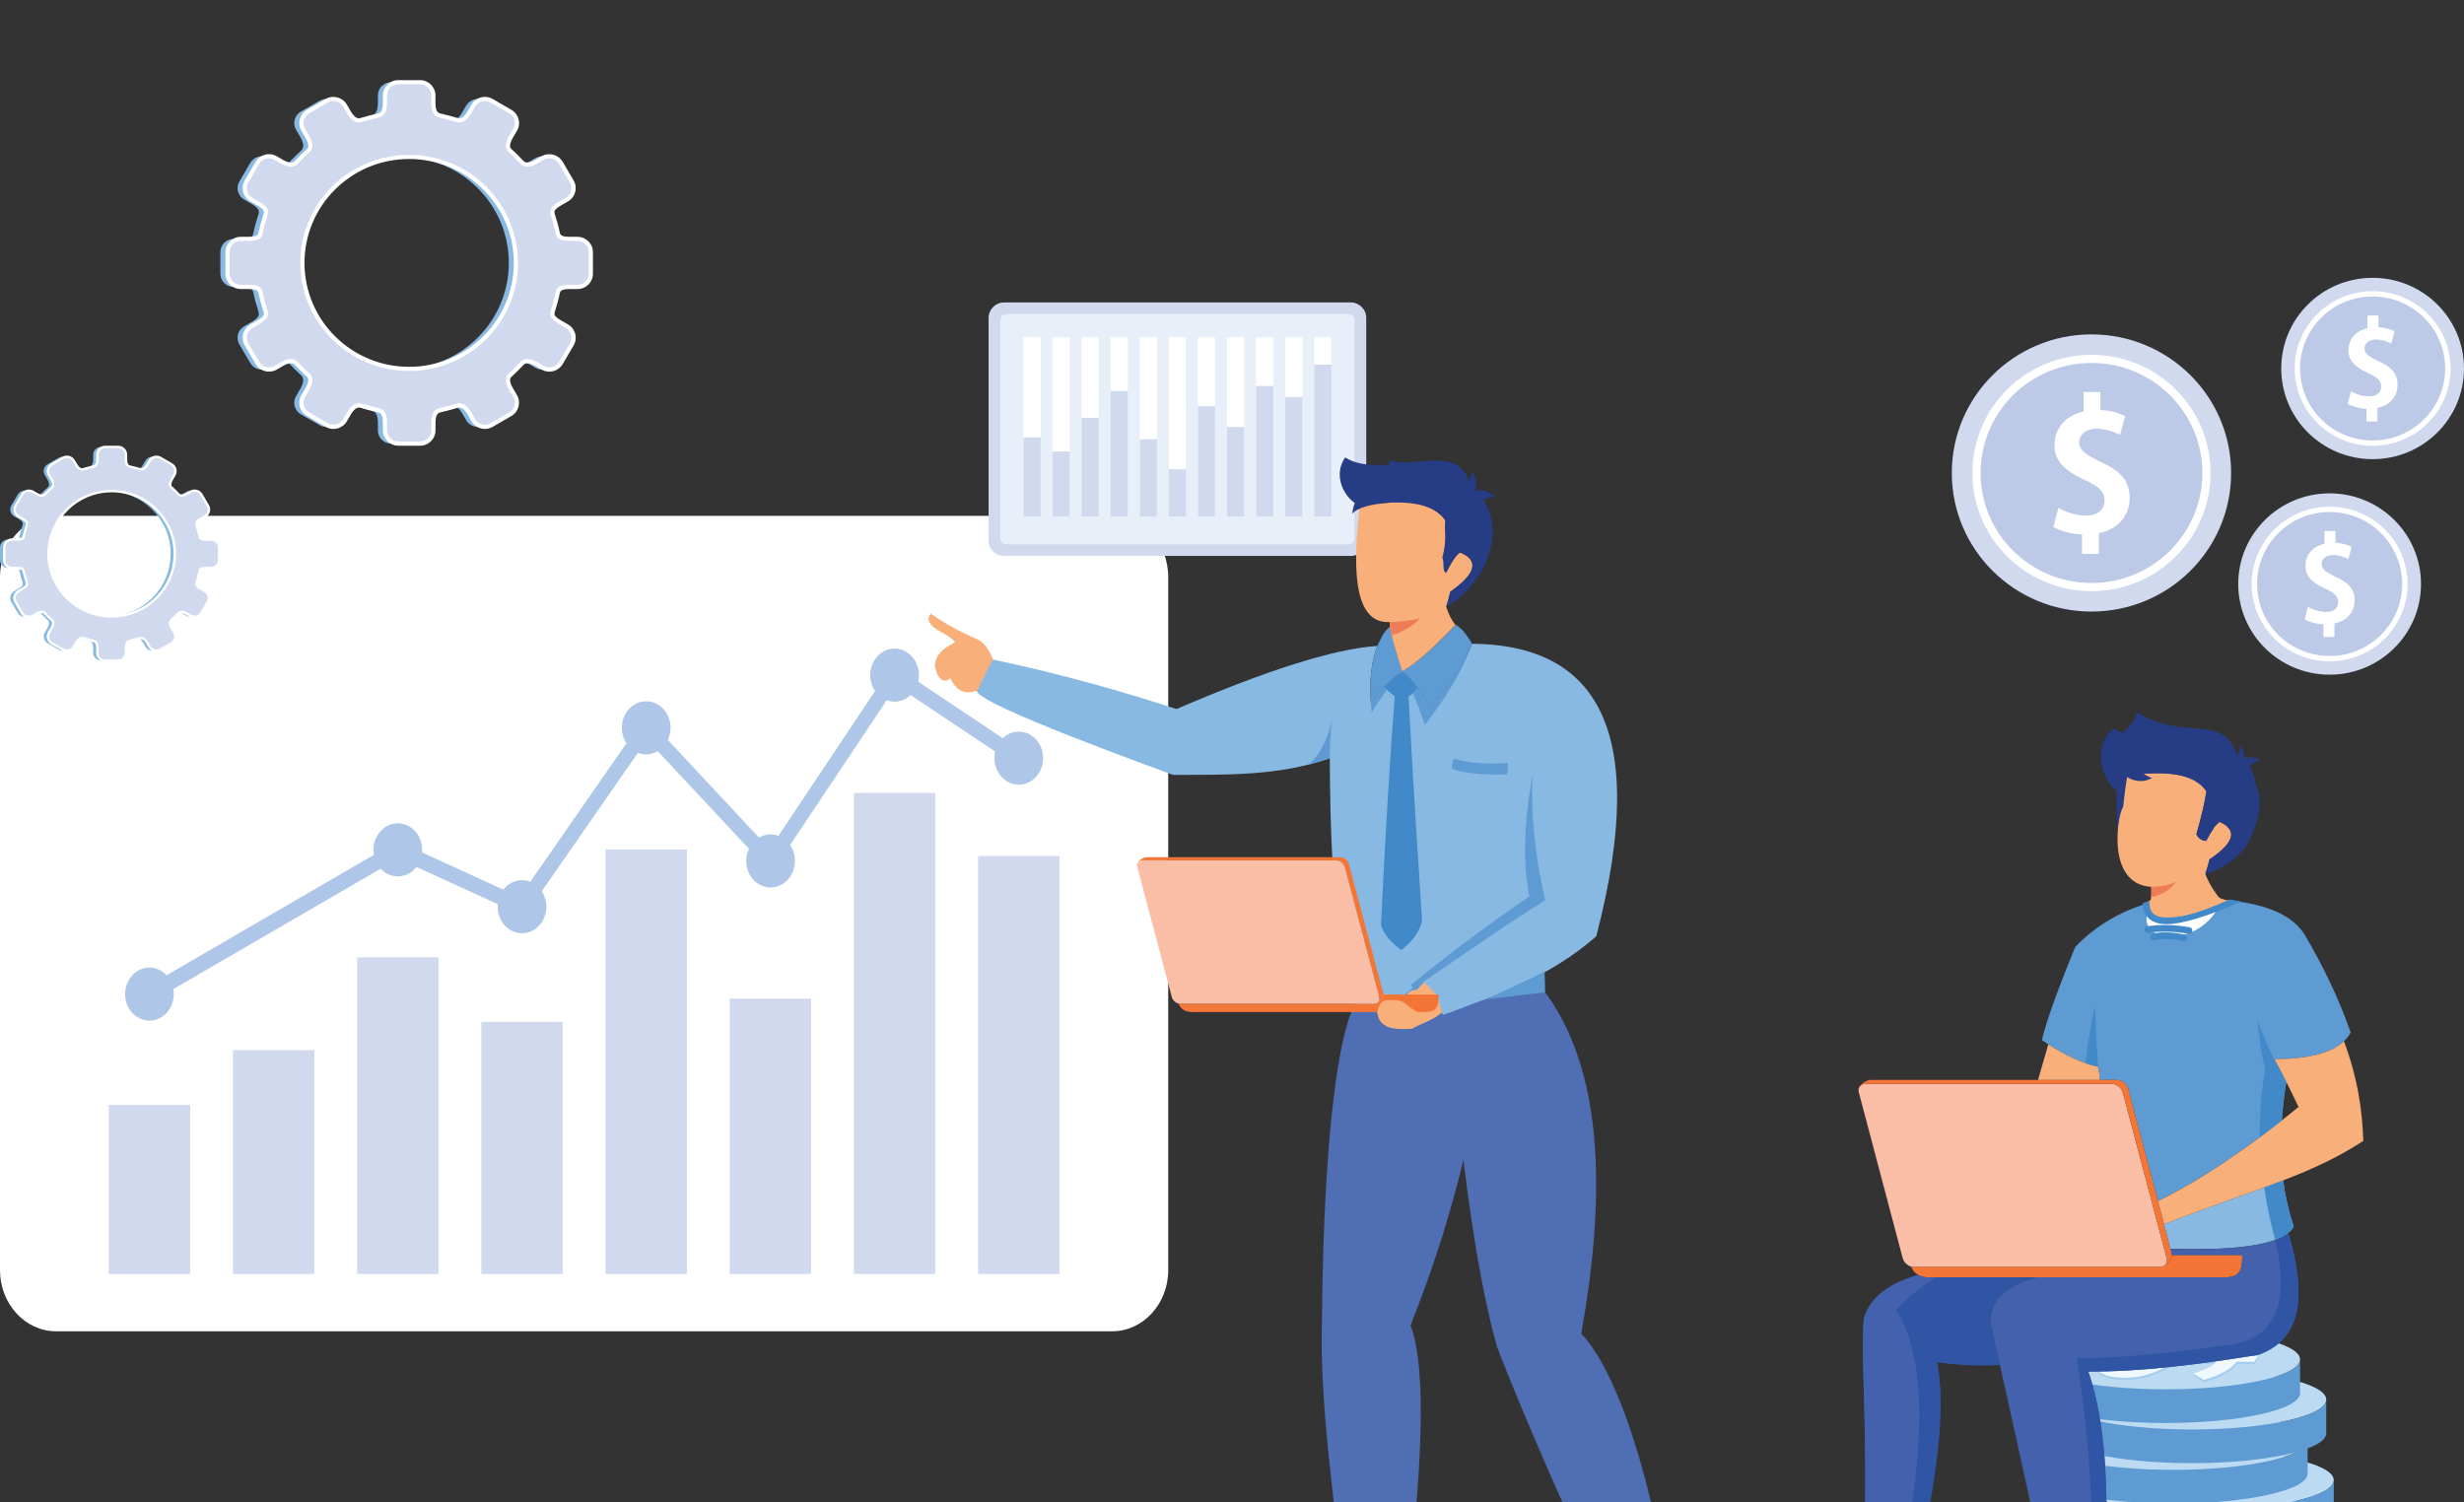 <svg width="492" height="300" viewBox="0 0 492 300" fill="none" xmlns="http://www.w3.org/2000/svg">
<rect x="0" y="0" width="492" height="300" fill="#333333" stroke="none"/>
<g clip-path="url(#clip0_2231_1231)">
<path fill-rule="evenodd" clip-rule="evenodd" d="M11.18 103H222.083C228.234 103 233.263 108.484 233.263 115.185V253.649C233.263 260.351 228.234 265.834 222.083 265.834H11.18C5.032 265.834 0 260.351 0 253.649V115.185C0 108.484 5.032 103 11.18 103Z" fill="white"/>
<path fill-rule="evenodd" clip-rule="evenodd" d="M33.263 194.741L74.662 170.699C74.605 170.377 74.574 170.042 74.574 169.699C74.574 166.775 76.75 164.403 79.433 164.403C82.117 164.403 84.293 166.773 84.293 169.699C84.293 169.873 84.285 170.044 84.271 170.213L100.511 177.646C101.403 176.492 102.739 175.758 104.231 175.758C104.812 175.758 105.37 175.87 105.886 176.072L125.081 148.419C124.507 147.548 124.169 146.48 124.169 145.328C124.169 142.402 126.347 140.032 129.03 140.032C131.714 140.032 133.89 142.405 133.89 145.328C133.89 146.204 133.693 147.03 133.348 147.757L151.558 167.249C152.243 166.846 153.031 166.616 153.865 166.616C154.414 166.616 154.941 166.714 155.433 166.9L174.733 137.977C174.125 137.092 173.766 135.996 173.766 134.807C173.766 131.881 175.941 129.511 178.625 129.511C181.309 129.511 183.484 131.883 183.484 134.807C183.484 135.26 183.432 135.698 183.335 136.118L200.218 147.407C201.074 146.588 202.195 146.093 203.425 146.093C206.108 146.093 208.284 148.466 208.284 151.389C208.284 154.313 206.108 156.685 203.425 156.685C200.741 156.685 198.563 154.313 198.563 151.389C198.563 150.936 198.617 150.498 198.714 150.078L181.831 138.789C180.975 139.608 179.855 140.105 178.625 140.105C178.076 140.105 177.551 140.006 177.057 139.823L157.76 168.746C158.368 169.631 158.725 170.729 158.725 171.916C158.725 174.842 156.549 177.212 153.865 177.212C151.182 177.212 149.006 174.84 149.006 171.916C149.006 171.041 149.2 170.215 149.545 169.488L131.338 149.995C130.65 150.399 129.865 150.631 129.03 150.631C128.449 150.631 127.893 150.519 127.375 150.315L108.18 177.968C108.754 178.836 109.09 179.901 109.09 181.056C109.09 183.982 106.914 186.352 104.231 186.352C101.547 186.352 99.371 183.98 99.371 181.056C99.371 180.885 99.381 180.713 99.395 180.544L83.155 173.108C82.264 174.265 80.928 175 79.433 175C78.1 175 76.889 174.413 76.012 173.463L34.613 197.505C34.67 197.829 34.7 198.162 34.7 198.502C34.7 201.428 32.525 203.798 29.839 203.798C27.153 203.798 24.982 201.428 24.982 198.502C24.982 195.576 27.157 193.206 29.839 193.206C31.175 193.206 32.385 193.793 33.263 194.743V194.741Z" fill="#AEC6E7"/>
<path fill-rule="evenodd" clip-rule="evenodd" d="M21.709 220.611H37.97V254.395H21.709V220.611ZM195.295 170.935H211.556V254.395H195.295V170.935ZM170.495 158.344H186.757V254.395H170.495V158.347V158.344ZM145.698 199.41H161.959V254.395H145.698V199.41ZM120.901 169.614H137.162V254.395H120.901V169.614ZM96.101 204.068H112.362V254.395H96.101V204.068ZM71.304 191.167H87.565V254.395H71.304V191.167ZM46.507 209.695H62.768V254.395H46.507V209.695Z" fill="#D0D9EE"/>
<path fill-rule="evenodd" clip-rule="evenodd" d="M200.493 60.392H269.712C271.412 60.392 272.806 61.772 272.806 63.463V107.941C272.806 109.632 271.412 111.012 269.712 111.012H200.493C198.789 111.012 197.396 109.632 197.396 107.941V63.463C197.396 61.772 198.789 60.392 200.493 60.392Z" fill="#D0D9EE"/>
<path fill-rule="evenodd" clip-rule="evenodd" d="M200.972 62.718H269.232C269.908 62.718 270.462 63.268 270.462 63.941V107.469C270.462 108.139 269.908 108.692 269.232 108.692H200.972C200.294 108.692 199.74 108.139 199.74 107.469V63.938C199.74 63.265 200.294 62.715 200.972 62.715V62.718Z" fill="#E9EFF8"/>
<path fill-rule="evenodd" clip-rule="evenodd" d="M204.346 67.358H207.795V103.183H204.346V67.358ZM262.407 67.358H265.855V103.183H262.407V67.358ZM256.6 67.358H260.049V103.183H256.6V67.358ZM250.794 67.358H254.243V103.183H250.794V67.358ZM244.988 67.358H248.437V103.183H244.988V67.358ZM239.181 67.358H242.63V103.183H239.181V67.358ZM233.375 67.358H236.824V103.183H233.375V67.358ZM227.569 67.358H231.018V103.183H227.569V67.358ZM221.763 67.358H225.211V103.183H221.763V67.358ZM215.956 67.358H219.405V103.183H215.956V67.358ZM210.15 67.358H213.599V103.183H210.15V67.358Z" fill="white"/>
<path fill-rule="evenodd" clip-rule="evenodd" d="M204.346 87.349H207.795V103.183H204.346V87.349ZM262.407 72.798H265.855V103.183H262.407V72.796V72.798ZM256.6 79.281H260.049V103.186H256.6V79.281ZM250.794 77.081H254.243V103.186H250.794V77.079V77.081ZM244.988 85.273H248.437V103.186H244.988V85.273ZM239.181 81.114H242.63V103.186H239.181V81.114ZM233.375 93.71H236.824V103.186H233.375V93.71ZM227.569 87.717H231.018V103.186H227.569V87.717ZM221.763 78.057H225.211V103.186H221.763V78.057ZM215.956 83.437H219.405V103.183H215.956V83.437ZM210.15 90.161H213.599V103.183H210.15V90.161Z" fill="#D0D9EE"/>
<path fill-rule="evenodd" clip-rule="evenodd" d="M417.616 66.772C433.017 66.772 445.499 79.162 445.499 94.445C445.499 109.728 433.017 122.118 417.616 122.118C402.215 122.118 389.729 109.728 389.729 94.445C389.729 79.162 402.215 66.772 417.616 66.772Z" fill="#D0D9EE"/>
<path fill-rule="evenodd" clip-rule="evenodd" d="M417.616 70.846C430.747 70.846 441.396 81.41 441.396 94.445C441.396 107.479 430.751 118.043 417.616 118.043C404.481 118.043 393.832 107.476 393.832 94.445C393.832 81.414 404.481 70.846 417.616 70.846Z" fill="white"/>
<path fill-rule="evenodd" clip-rule="evenodd" d="M417.616 72.472C429.843 72.472 439.758 82.308 439.758 94.445C439.758 106.582 429.847 116.414 417.616 116.414C405.386 116.414 395.478 106.578 395.478 94.445C395.478 82.311 405.389 72.472 417.616 72.472Z" fill="#BCC9E7"/>
<path fill-rule="evenodd" clip-rule="evenodd" d="M424.347 83.11C423.212 82.533 421.599 81.952 419.4 81.885V78.272H416.035V82.156C412.393 82.976 410.23 85.563 410.23 88.906C410.23 92.249 412.602 94.121 415.932 95.687C419.092 97.049 420.223 98.175 420.223 99.913C420.223 101.652 419.021 102.947 416.549 102.947C414.382 102.947 412.361 102.197 411.021 101.412L409.989 105.23C411.297 105.98 413.524 106.663 415.726 106.73V110.614H419.095V106.459C422.974 105.709 425.24 102.911 425.24 99.438C425.24 95.965 423.386 93.984 419.333 92.178C416.616 90.848 415.145 89.895 415.145 88.329C415.145 86.999 416.311 85.602 418.613 85.602C420.606 85.602 422.287 86.319 423.318 86.826L424.35 83.11H424.347Z" fill="white"/>
<path fill-rule="evenodd" clip-rule="evenodd" d="M465.17 98.513C475.245 98.513 483.415 106.62 483.415 116.618C483.415 126.615 475.245 134.723 465.17 134.723C455.095 134.723 446.921 126.619 446.921 116.618C446.921 106.617 455.092 98.513 465.17 98.513Z" fill="#D0D9EE"/>
<path fill-rule="evenodd" clip-rule="evenodd" d="M465.169 101.177C473.761 101.177 480.726 108.088 480.726 116.618C480.726 125.148 473.761 132.059 465.169 132.059C456.577 132.059 449.609 125.148 449.609 116.618C449.609 108.088 456.573 101.177 465.169 101.177Z" fill="white"/>
<path fill-rule="evenodd" clip-rule="evenodd" d="M465.169 102.243C473.169 102.243 479.655 108.679 479.655 116.618C479.655 124.557 473.169 130.993 465.169 130.993C457.169 130.993 450.684 124.557 450.684 116.618C450.684 108.679 457.166 102.243 465.169 102.243Z" fill="#BCC9E7"/>
<path fill-rule="evenodd" clip-rule="evenodd" d="M469.57 109.203C468.829 108.823 467.772 108.447 466.336 108.401V106.04H464.134V108.581C461.751 109.115 460.336 110.808 460.336 112.997C460.336 115.186 461.886 116.407 464.063 117.434C466.13 118.328 466.871 119.064 466.871 120.2C466.871 121.337 466.084 122.185 464.471 122.185C463.052 122.185 461.726 121.692 460.85 121.182L460.177 123.68C461.031 124.173 462.489 124.617 463.928 124.659V127.203H466.13V124.483C468.669 123.99 470.152 122.164 470.152 119.887C470.152 117.61 468.939 116.319 466.286 115.14C464.513 114.271 463.545 113.644 463.545 112.62C463.545 111.751 464.308 110.836 465.815 110.836C467.12 110.836 468.219 111.304 468.893 111.639L469.57 109.207V109.203Z" fill="white"/>
<path fill-rule="evenodd" clip-rule="evenodd" d="M473.755 55.475C483.83 55.475 492 63.58 492 73.581C492 83.582 483.83 91.686 473.755 91.686C463.68 91.686 455.506 83.582 455.506 73.581C455.506 63.58 463.677 55.475 473.755 55.475Z" fill="#D0D9EE"/>
<path fill-rule="evenodd" clip-rule="evenodd" d="M473.755 58.143C482.347 58.143 489.311 65.054 489.311 73.581C489.311 82.107 482.347 89.019 473.755 89.019C465.163 89.019 458.195 82.107 458.195 73.581C458.195 65.054 465.159 58.143 473.755 58.143Z" fill="white"/>
<path fill-rule="evenodd" clip-rule="evenodd" d="M473.755 59.206C481.755 59.206 488.24 65.642 488.24 73.581C488.24 81.519 481.755 87.956 473.755 87.956C465.755 87.956 459.269 81.519 459.269 73.581C459.269 65.642 465.751 59.206 473.755 59.206Z" fill="#BCC9E7"/>
<path fill-rule="evenodd" clip-rule="evenodd" d="M478.155 66.166C477.414 65.786 476.357 65.406 474.921 65.364V62.999H472.715V65.543C470.332 66.078 468.917 67.771 468.917 69.96C468.917 72.148 470.471 73.37 472.648 74.397C474.715 75.291 475.456 76.023 475.456 77.163C475.456 78.303 474.669 79.148 473.052 79.148C471.637 79.148 470.311 78.655 469.435 78.145L468.758 80.64C469.616 81.129 471.073 81.576 472.513 81.622V84.166H474.715V81.442C477.254 80.953 478.736 79.123 478.736 76.85C478.736 74.577 477.524 73.282 474.871 72.099C473.098 71.234 472.13 70.604 472.13 69.58C472.13 68.71 472.893 67.796 474.4 67.796C475.705 67.796 476.804 68.263 477.478 68.598L478.151 66.166H478.155Z" fill="white"/>
<path d="M439.143 301.525C453.974 301.525 465.997 298.854 465.997 295.56C465.997 292.265 453.974 289.594 439.143 289.594C424.312 289.594 412.289 292.265 412.289 295.56C412.289 298.854 424.312 301.525 439.143 301.525Z" fill="#BCDBF3"/>
<path fill-rule="evenodd" clip-rule="evenodd" d="M437.64 273.515C452.469 273.515 464.494 276.187 464.494 279.481C464.494 282.774 452.469 285.442 437.64 285.442C422.811 285.442 410.786 282.77 410.786 279.481C410.786 276.191 422.811 273.515 437.64 273.515Z" fill="#BCDBF3"/>
<path fill-rule="evenodd" clip-rule="evenodd" d="M443.798 298.774C428.969 298.774 416.944 301.446 416.944 304.735C416.944 308.025 428.969 310.701 443.798 310.701C458.627 310.701 470.652 308.029 470.652 304.735C470.652 301.442 458.631 298.774 443.798 298.774Z" fill="#BCDBF3"/>
<path fill-rule="evenodd" clip-rule="evenodd" d="M433.915 281.579C448.748 281.579 460.769 284.251 460.769 287.544C460.769 290.837 448.748 293.505 433.915 293.505C419.082 293.505 407.061 290.833 407.061 287.544C407.061 284.255 419.082 281.579 433.915 281.579Z" fill="#BCDBF3"/>
<path fill-rule="evenodd" clip-rule="evenodd" d="M432.411 265.496C447.24 265.496 459.265 268.164 459.265 271.457C459.265 274.75 447.24 277.422 432.411 277.422C417.582 277.422 405.557 274.75 405.557 271.457C405.557 268.164 417.582 265.496 432.411 265.496Z" fill="#BCDBF3"/>
<path fill-rule="evenodd" clip-rule="evenodd" d="M439.143 308.254C453.976 308.254 465.997 305.583 465.997 302.289V295.56C465.997 298.853 453.976 301.525 439.143 301.525C424.31 301.525 412.289 298.853 412.289 295.56V302.289C412.289 305.583 424.31 308.254 439.143 308.254Z" fill="#5E9BD3"/>
<path fill-rule="evenodd" clip-rule="evenodd" d="M437.64 292.167C452.469 292.167 464.494 289.495 464.494 286.206V279.477C464.494 282.77 452.469 285.442 437.64 285.442C422.811 285.442 410.786 282.77 410.786 279.477V286.206C410.786 289.499 422.807 292.167 437.64 292.167Z" fill="#5E9BD3"/>
<path fill-rule="evenodd" clip-rule="evenodd" d="M433.915 300.235C448.748 300.235 460.769 297.563 460.769 294.269V287.54C460.769 290.833 448.748 293.501 433.915 293.501C419.082 293.501 407.061 290.829 407.061 287.54V294.269C407.061 297.563 419.082 300.235 433.915 300.235Z" fill="#5E9BD3"/>
<path fill-rule="evenodd" clip-rule="evenodd" d="M432.411 284.152C447.24 284.152 459.265 281.48 459.265 278.186V271.457C459.265 274.75 447.24 277.422 432.411 277.422C417.582 277.422 405.557 274.75 405.557 271.457V278.186C405.557 281.48 417.582 284.152 432.411 284.152Z" fill="#5E9BD3"/>
<path fill-rule="evenodd" clip-rule="evenodd" d="M443.476 271.195C443.679 270.693 443.567 270.313 443.137 270.044C442.702 269.782 441.968 269.644 440.919 269.64C440.089 269.64 439.296 269.755 438.514 269.996C437.744 270.242 436.93 270.629 436.077 271.164L443.476 271.199V271.195ZM422.811 272.062C422.68 272.502 422.807 272.834 423.182 273.064C423.549 273.293 424.175 273.408 425.021 273.412C425.699 273.412 426.397 273.309 427.119 273.088C427.841 272.866 428.571 272.537 429.316 272.09L422.815 272.058L422.811 272.062ZM430.856 270.958C432.842 269.695 434.669 268.805 436.328 268.29C437.987 267.775 439.806 267.522 441.785 267.534C444.094 267.546 445.753 267.874 446.778 268.52C447.795 269.165 448.054 270.063 447.556 271.219L450.886 270.815L450.966 271.239L450.212 272.383L446.762 272.363C446.108 273.131 445.235 273.82 444.142 274.422C443.041 275.019 441.713 275.542 440.157 275.981L437.936 274.707C437.92 274.608 437.816 274.279 437.852 274.279C439.116 274.279 440.277 273.943 440.991 273.578C441.753 273.191 442.279 272.775 442.57 272.339L434.505 272.292C432.539 273.495 430.788 274.338 429.245 274.829C427.701 275.312 426.042 275.554 424.291 275.542C422.137 275.53 420.562 275.213 419.572 274.596C418.579 273.974 418.28 273.127 418.663 272.043L415.843 272.027L415.763 271.603L416.601 270.887L419.421 270.903C419.995 270.273 420.713 269.711 421.571 269.22C422.424 268.729 423.449 268.29 424.638 267.902L427.163 268.642L427.246 269.066C426.305 269.347 425.539 269.64 424.949 269.941C424.355 270.242 423.92 270.574 423.633 270.93L430.864 270.97L430.856 270.958Z" fill="#A4CCEC"/>
<path fill-rule="evenodd" clip-rule="evenodd" d="M443.392 270.768C443.599 270.269 443.484 269.886 443.053 269.62C442.618 269.355 441.88 269.221 440.835 269.217C440.006 269.213 439.208 269.331 438.43 269.573C437.66 269.814 436.847 270.202 435.997 270.737L443.392 270.768ZM422.727 271.635C422.596 272.078 422.727 272.411 423.094 272.641C423.465 272.87 424.087 272.985 424.933 272.989C425.611 272.993 426.313 272.886 427.031 272.664C427.753 272.443 428.483 272.114 429.229 271.671L422.723 271.635H422.727ZM430.772 270.535C432.758 269.272 434.585 268.381 436.244 267.863C437.904 267.344 439.722 267.095 441.701 267.107C444.006 267.123 445.669 267.447 446.694 268.092C447.715 268.738 447.971 269.636 447.476 270.788L450.882 270.808L450.124 271.948L446.674 271.928C446.02 272.696 445.147 273.381 444.054 273.986C442.957 274.584 441.625 275.107 440.069 275.546L437.848 274.267C439.128 273.903 440.141 273.527 440.907 273.139C441.669 272.747 442.195 272.34 442.482 271.9L434.418 271.857C432.455 273.06 430.7 273.903 429.161 274.394C427.613 274.877 425.958 275.119 424.203 275.111C422.049 275.099 420.474 274.782 419.485 274.161C418.495 273.539 418.192 272.688 418.575 271.603L415.755 271.588L416.513 270.444L419.333 270.46C419.903 269.826 420.621 269.268 421.479 268.777C422.336 268.286 423.361 267.847 424.55 267.459L427.159 268.623C426.221 268.904 425.451 269.193 424.865 269.498C424.267 269.802 423.836 270.131 423.545 270.487L430.776 270.527L430.772 270.535Z" fill="#EEF8FD"/>
<path fill-rule="evenodd" clip-rule="evenodd" d="M435.758 179.745C430.832 179.745 426.84 181.728 426.84 184.178C426.84 186.628 430.836 188.611 435.758 188.611C440.679 188.611 444.676 186.628 444.676 184.178C444.676 181.728 440.683 179.745 435.758 179.745Z" fill="white"/>
<path fill-rule="evenodd" clip-rule="evenodd" d="M372.477 216.431H421.659C422.628 216.431 423.629 217.219 423.884 218.181L432.635 251.253C432.89 252.215 432.308 253.003 431.335 253.003H382.153C381.184 253.003 380.183 252.215 379.928 251.253L371.177 218.181C370.922 217.219 371.508 216.431 372.477 216.431Z" fill="#FABDA5"/>
<path fill-rule="evenodd" clip-rule="evenodd" d="M424.937 217.385L430.876 239.837C438.011 236.381 446.606 230.836 455.62 223.726C455.864 220.524 456.163 217.971 456.522 216.067C455.8 214.646 455.006 213.122 454.145 211.503C462.46 211.451 467.534 209.674 469.364 206.175C467.139 199.711 464.028 193.112 460.031 186.379C457.236 182.278 451.712 180.334 443.559 179.614C440.249 189.862 424.088 188.976 429.831 180.097C423.749 181.72 418.592 184.712 414.372 189.082C410.734 197.969 408.521 204.168 407.723 207.687C411.668 210.43 415.405 212.203 418.939 213.015C419.098 213.783 419.226 214.658 419.318 215.635H422.716C423.685 215.635 424.686 216.423 424.941 217.385H424.937Z" fill="#5E9BD3"/>
<path fill-rule="evenodd" clip-rule="evenodd" d="M430.875 239.837L424.936 217.385C424.681 216.423 423.68 215.639 422.711 215.639H373.526C372.556 215.639 370.829 216.878 371.117 217.832C371.069 217.037 371.623 216.431 372.473 216.431H421.654C422.623 216.431 423.624 217.219 423.88 218.181L432.63 251.253C432.786 251.831 432.63 252.346 432.283 252.662C433.093 252.144 433.863 251.139 433.683 250.458L430.871 239.837H430.875Z" fill="#F37637"/>
<path fill-rule="evenodd" clip-rule="evenodd" d="M431.335 252.999H382.153C381.97 252.999 381.79 252.971 381.611 252.924C382.592 255.441 385.252 255.069 386.289 255.061H444.604C447.763 254.927 447.679 252.73 447.723 250.608H433.712C433.756 251.281 433.038 252.179 432.288 252.662C432.053 252.876 431.726 252.999 431.339 252.999H431.335Z" fill="#F37637"/>
<path fill-rule="evenodd" clip-rule="evenodd" d="M457.992 244.944C457.011 241.975 456.305 238.895 455.875 235.705C449.254 238.25 441.68 240.704 432.1 244.461L433.392 249.349C447.866 249.82 456.062 248.352 457.988 244.944H457.992Z" fill="#88B9E3"/>
<path fill-rule="evenodd" clip-rule="evenodd" d="M432.1 244.461C441.677 240.708 449.251 238.25 455.876 235.705C461.715 233.46 466.812 231.148 471.894 227.812C471.682 221.375 470.717 215.145 468.033 207.924C465.568 210.264 460.941 211.455 454.149 211.499C456.115 215.188 457.715 218.367 458.955 221.039C448.74 229.446 438.893 235.954 430.884 239.833L432.108 244.457L432.1 244.461Z" fill="#F9AF79"/>
<path fill-rule="evenodd" clip-rule="evenodd" d="M408.995 208.542C408.257 211.099 407.575 213.466 406.945 215.635H419.313C419.221 214.654 419.094 213.779 418.934 213.011C415.787 212.291 412.473 210.798 408.995 208.542Z" fill="#F9AF79"/>
<path fill-rule="evenodd" clip-rule="evenodd" d="M378.967 327.524C386.281 301.193 388.898 282.695 386.816 272.031C390.972 272.621 395.148 272.803 399.34 272.585C398.702 269.735 398.064 266.881 397.409 263.987C397.485 260.061 399.507 257.147 406.675 255.057H386.289C385.595 255.061 384.184 255.231 383.027 254.594C376.458 256.455 373.251 259.53 372.158 263.283C371.356 273.61 373.518 285.379 371.676 327.599C373.973 327.837 376.402 327.809 378.967 327.52V327.524Z" fill="#3155A5"/>
<path fill-rule="evenodd" clip-rule="evenodd" d="M386.608 255.061H386.289C385.595 255.065 384.183 255.235 383.026 254.598C376.458 256.459 373.251 259.534 372.158 263.287C371.356 273.618 373.518 285.383 371.676 327.603C373.048 327.746 374.463 327.789 375.927 327.746C379.708 313.072 388.698 277.07 378.567 261.553C380.945 259.051 383.621 256.886 386.604 255.061H386.608Z" fill="#4361AC"/>
<path fill-rule="evenodd" clip-rule="evenodd" d="M450.938 270.539C459.517 267.483 460.685 258.996 456.912 246.179C453.813 248.696 445.972 249.753 433.393 249.345L433.688 250.454C433.7 250.501 433.708 250.553 433.712 250.604H447.723C447.683 252.726 447.763 254.923 444.604 255.057H406.674C399.507 257.147 397.485 260.061 397.409 263.987C401.948 284.116 405.984 302.574 411.484 328.078C413.339 329.111 415.875 329.032 419.094 327.841C421.675 303.105 420.969 285.117 416.972 273.88C427.585 273.919 438.905 272.482 450.938 270.535V270.539Z" fill="#4361AC"/>
<path fill-rule="evenodd" clip-rule="evenodd" d="M450.937 270.539C459.517 267.483 460.685 259 456.912 246.179C456.254 246.713 455.377 247.184 454.292 247.584C457.419 260.757 454.016 267.974 443.934 268.666C432.168 270.4 422.412 271.231 414.675 271.164C418.089 293.125 418.671 312.268 416.429 328.605C417.259 328.446 418.152 328.193 419.102 327.841C421.682 303.105 420.976 285.117 416.98 273.88C427.593 273.919 438.912 272.486 450.945 270.535L450.937 270.539Z" fill="#3155A5"/>
<path fill-rule="evenodd" clip-rule="evenodd" d="M454.145 211.503C453.052 209.543 451.895 206.903 450.679 203.59C451.333 207.449 451.301 210.232 452.358 213.403C451.504 217.892 451.15 222.472 451.237 227.087C452.685 226.01 454.149 224.886 455.621 223.726C455.864 220.524 456.163 217.971 456.522 216.067C455.8 214.646 455.006 213.122 454.145 211.503ZM416.394 212.279C417.252 212.58 418.101 212.825 418.939 213.015C418.624 208.103 418.412 204.041 418.317 200.835C417.363 205.569 416.725 209.385 416.398 212.279H416.394ZM457.994 244.947C457.013 241.979 456.307 238.899 455.876 235.709C454.651 236.18 453.391 236.647 452.091 237.122C452.613 240.617 453.355 244.112 454.3 247.588C456.151 246.899 457.383 246.02 457.994 244.947Z" fill="#4189C9"/>
<path fill-rule="evenodd" clip-rule="evenodd" d="M426.026 171.004C435.395 174.373 441.405 174.698 444.057 171.982C446.754 171.361 448.508 168.99 449.326 164.869C452.114 158.591 449.729 148.564 445.804 153.528C442.562 145.291 429.544 150.068 422.205 145.5C417.75 148.39 419.445 155.531 422.648 157.946C422.52 166.163 422.975 170.549 426.022 171.008L426.026 171.004Z" fill="#263C84"/>
<path fill-rule="evenodd" clip-rule="evenodd" d="M447.93 154.423C446.917 153.647 446.59 152.804 446.949 151.881C448.505 151.014 449.984 150.987 451.384 151.798C450.535 151.85 449.382 152.724 447.93 154.423Z" fill="#263C84"/>
<path fill-rule="evenodd" clip-rule="evenodd" d="M445.996 152.257C446.718 153.057 447.376 153.235 447.979 152.788C448.349 151.28 448.134 149.954 447.324 148.814C447.428 149.582 446.985 150.729 445.996 152.261V152.257Z" fill="#263C84"/>
<path fill-rule="evenodd" clip-rule="evenodd" d="M441.042 155.701C442.809 155.008 444.141 155.242 445.051 156.394C444.979 159.018 443.607 164.303 441.497 165.459C441.13 165.201 441.218 159.644 441.042 155.697V155.701Z" fill="#263C84"/>
<path fill-rule="evenodd" clip-rule="evenodd" d="M440.38 153.164C443.363 154.601 444.349 155.899 443.335 157.051C438.833 157.712 434.521 157.229 430.401 155.602C432.882 155.836 436.208 155.02 440.384 153.164H440.38Z" fill="#263C84"/>
<path fill-rule="evenodd" clip-rule="evenodd" d="M422.867 157.593C426.245 154.205 432.619 153.801 441.405 156.984C446.961 155.614 448.209 153.065 445.864 148.916C442.546 143.058 435.367 147.689 426.572 142.175C426.907 146.458 413.818 150.128 422.867 157.589V157.593Z" fill="#263C84"/>
<path fill-rule="evenodd" clip-rule="evenodd" d="M443.99 160.475C441.661 159.98 441.88 164.73 442.056 167.086C442.403 171.717 447.659 161.247 443.99 160.475Z" fill="#F9AF79"/>
<path fill-rule="evenodd" clip-rule="evenodd" d="M446.785 179.943C445.497 180.034 443.391 179.594 443.032 179.143C441.66 177.413 440.707 175.608 440.352 174.468C440.619 173.712 440.902 172.754 441.194 171.598C446.167 168.245 446.849 165.767 443.232 164.156C442.506 164.56 441.6 165.811 440.52 167.901C439.658 167.869 439.004 167.43 438.557 166.587C439.582 163.056 440.252 160.19 440.563 157.985C438.111 154.371 432.383 153.853 424.789 154.83C424.434 156.837 424.151 158.959 423.924 161.199C422.979 162.062 420.231 176.511 429.556 177.1C429.619 178.157 429.52 179.456 429.452 179.602C429.344 179.832 428.957 180.049 428.427 180.239C428.283 185.16 434.445 185.191 446.785 179.943Z" fill="#F9AF79"/>
<path fill-rule="evenodd" clip-rule="evenodd" d="M424.793 154.834C432.383 153.857 438.115 154.375 440.567 157.989C440.256 160.19 439.59 163.06 438.561 166.591C439.004 167.43 439.662 167.869 440.523 167.905C441.6 165.815 442.51 164.568 443.236 164.16C446.849 165.771 446.171 168.249 441.198 171.602C440.906 172.758 440.623 173.716 440.356 174.472C444.831 173.474 448.576 169.504 449.103 167.786C454.323 157.574 448.5 153.263 445.385 151.691C444.009 141.582 429.216 150.52 421.802 145.643C418.859 149.68 422.5 154.747 424.797 154.838L424.793 154.834Z" fill="#263C84"/>
<path fill-rule="evenodd" clip-rule="evenodd" d="M434.545 176.063C433.332 176.657 431.669 177.005 429.555 177.1C429.595 177.813 429.567 178.628 429.52 179.135C431.645 178.731 433.316 177.706 434.541 176.063H434.545Z" fill="#ED7D57"/>
<path fill-rule="evenodd" clip-rule="evenodd" d="M425.874 152.344C424.73 153.219 424.363 154.177 424.769 155.214C426.528 156.192 428.195 156.224 429.783 155.309C428.822 155.254 427.517 154.264 425.878 152.344H425.874Z" fill="#263C84"/>
<path fill-rule="evenodd" clip-rule="evenodd" d="M447.475 180.006C440.966 182.955 435.51 184.613 432.423 184.534C431.402 184.51 430.549 184.316 429.867 183.968C429.137 183.592 428.602 183.042 428.271 182.314C427.984 181.692 427.848 181.189 427.872 180.33L429.173 179.883C429.157 180.54 429.284 181.328 429.484 181.763C429.691 182.211 430.022 182.551 430.481 182.789C430.983 183.046 431.645 183.188 432.459 183.208C435.343 183.283 438.844 182.476 445.162 179.614L447.479 180.006H447.475Z" fill="#4189C9"/>
<path fill-rule="evenodd" clip-rule="evenodd" d="M428.965 186.275C428.602 186.334 428.259 186.085 428.204 185.725C428.144 185.365 428.395 185.025 428.758 184.966C430.034 184.768 431.382 184.681 432.79 184.712C434.202 184.744 435.674 184.89 437.209 185.152C437.576 185.215 437.82 185.555 437.756 185.919C437.696 186.283 437.349 186.524 436.982 186.461C435.502 186.212 434.094 186.069 432.762 186.038C431.43 186.01 430.162 186.085 428.965 186.271V186.275Z" fill="#4189C9"/>
<path fill-rule="evenodd" clip-rule="evenodd" d="M430.05 187.74C429.687 187.815 429.332 187.585 429.256 187.229C429.181 186.869 429.412 186.517 429.771 186.442C430.74 186.236 431.769 186.153 432.846 186.185C433.915 186.217 435.035 186.367 436.196 186.632C436.555 186.715 436.782 187.071 436.699 187.427C436.615 187.783 436.256 188.009 435.897 187.926C434.816 187.68 433.783 187.538 432.81 187.51C431.841 187.483 430.919 187.558 430.05 187.74Z" fill="#4189C9"/>
<path fill-rule="evenodd" clip-rule="evenodd" d="M198.488 132.173C197.457 129.457 196.198 127.89 194.714 127.469C191.376 126.004 188.418 124.358 185.841 122.525C184.801 123.776 185.63 125.077 188.319 126.426C189.44 127.038 190.255 127.642 190.757 128.237C187.961 129.537 186.603 131.179 186.683 133.163C187.082 134.689 187.584 135.568 188.189 135.794C188.476 135.901 189.112 136.118 189.722 135.448C191.241 138.435 193.204 138.555 194.759 137.987C195.194 138.08 195.337 138.12 195.723 138.217C196.117 136.025 197.403 133.265 198.497 132.173H198.488Z" fill="#F9AF79"/>
<path fill-rule="evenodd" clip-rule="evenodd" d="M272.143 198.408C267.872 201.355 264.296 223.243 263.951 264.076C263.494 279.395 266.183 299.69 269.656 326.366C272.488 327.569 276.647 327.733 279.807 327.564C284.212 294.458 284.934 273.324 281.653 264.648C285.911 254.002 289.487 242.916 292.216 231.613C294.108 247.305 296.344 259.753 298.921 268.966C304.635 283.709 313.105 303.023 324.318 326.903C326.913 327.253 331.525 326.477 334.209 324.746C330.288 295.531 322.79 273.582 315.732 266.312C322.445 228.977 316.857 209.53 308.525 198.12C293.655 200.312 280.748 200.157 272.148 198.413L272.143 198.408Z" fill="#4F6EB4"/>
<path fill-rule="evenodd" clip-rule="evenodd" d="M318.73 186.981C329.853 144.284 317.739 128.734 293.919 128.543C292.346 132.688 289.536 136.926 285.485 141.257C283.813 138.093 281.998 135.688 280.035 134.037C277.942 135.395 275.845 137.525 273.748 140.432C273.38 136.007 273.801 132.191 275.002 128.978C266.434 129.563 253.074 133.766 234.919 141.581C224.947 138.328 212.434 134.676 198.371 131.72L198.326 131.76C197.963 131.671 195.189 138.013 195.072 138.044C195.982 140.96 230.67 153.364 234.251 154.744C244.577 154.66 255.01 155.064 265.524 151.407C265.676 182.112 267.854 194.88 272.134 198.408C276.235 199.243 281.313 199.709 287.112 199.735C287.493 200.432 287.771 201.573 288.049 202.669C290.778 201.83 293.785 200.445 297.092 199.38L298.002 199.012C301.247 197.712 304.138 196.398 306.75 195.036C311.479 192.577 315.306 189.963 318.721 186.976L318.73 186.981Z" fill="#88B9E3"/>
<path fill-rule="evenodd" clip-rule="evenodd" d="M308.427 194.041L296.753 199.571L308.526 198.191L308.427 194.041Z" fill="#5E9BD3"/>
<path fill-rule="evenodd" clip-rule="evenodd" d="M283.957 183.83C283.168 171.808 282.209 157.176 281.25 139.025C282.272 138.515 282.989 137.698 283.226 137.498C282.249 136.154 281.227 135.04 280.165 134.143C278.96 134.924 277.754 135.963 276.549 137.259C276.921 137.774 277.57 138.364 278.498 139.038C277.602 150.209 276.683 165.43 275.742 184.704C276.257 186.493 277.812 188.321 279.829 189.706C281.142 188.654 283.338 186.719 283.961 183.834L283.957 183.83Z" fill="#4189C9"/>
<path fill-rule="evenodd" clip-rule="evenodd" d="M285.485 141.257C289.537 136.926 292.347 132.688 293.92 128.543C293.037 126.887 291.648 125.228 290.671 124.762C285.96 129.63 282.962 132.35 280.09 134.006C280.072 134.015 280.058 134.024 280.04 134.037C280.004 133.908 279.964 133.779 279.928 133.646C279.171 131.077 278.068 128.099 277.593 125.13C276.24 126.084 275.751 127.526 275.012 128.978C273.811 132.191 273.39 136.007 273.757 140.432C274.644 139.198 275.536 138.106 276.428 137.152C277.634 135.861 278.839 134.822 280.045 134.041C281.107 134.938 282.129 136.056 283.11 137.396C283.935 138.528 284.728 139.815 285.494 141.262L285.485 141.257Z" fill="#5E9BD3"/>
<path fill-rule="evenodd" clip-rule="evenodd" d="M300.929 154.629C301.081 153.954 301.126 153.186 301.063 152.321C297.07 152.667 293.485 152.405 290.334 151.491C289.998 152.121 289.85 152.8 289.886 153.528C292.315 154.429 295.994 154.793 300.929 154.629Z" fill="#5E9BD3"/>
<path fill-rule="evenodd" clip-rule="evenodd" d="M290.616 124.788C289.886 123.892 289.272 122.694 288.77 121.194C289.039 120.395 289.308 119.383 289.59 118.163C294.744 114.532 295.403 111.914 291.566 110.307C290.809 110.751 289.886 112.083 288.801 114.302C287.892 114.284 288.748 111.941 288.259 111.071C289.258 107.343 288.344 106.216 288.622 103.899C285.96 100.158 279.507 99.159 271.547 100.349C270.871 107.614 268.607 124.757 277.476 124.203L277.539 125.161C278.014 128.126 279.117 131.108 279.874 133.677L280.035 134.041C282.908 132.386 285.906 129.666 290.616 124.793V124.788Z" fill="#F9AF79"/>
<path fill-rule="evenodd" clip-rule="evenodd" d="M271.95 100.935C279.914 99.741 285.955 100.154 288.617 103.895C288.34 106.211 288.989 107.627 287.99 111.359C288.478 112.234 287.887 114.284 288.797 114.302C289.886 112.083 290.804 110.751 291.562 110.307C295.398 111.914 294.744 114.532 289.585 118.163C289.303 119.383 289.03 120.395 288.765 121.194C297.823 115.921 301.789 103.158 293.534 97.171C291.858 86.591 276.499 96.302 268.594 91.349C265.587 95.654 269.535 100.89 271.95 100.935Z" fill="#263C84"/>
<path fill-rule="evenodd" clip-rule="evenodd" d="M283.496 123.461C282.035 123.861 279.157 124.251 277.472 124.198L277.535 125.157C277.625 125.734 277.741 126.311 277.876 126.883C277.894 126.874 277.912 126.87 277.929 126.865C280.533 125.964 282.389 124.833 283.491 123.461H283.496Z" fill="#ED7D57"/>
<path fill-rule="evenodd" clip-rule="evenodd" d="M276.952 137.756C276.76 137.565 276.58 137.365 276.419 137.148C278.171 135.302 279.422 134.303 280.166 134.143C280.699 135.089 281.367 136.535 282.093 138.293C282.595 137.898 282.944 137.516 283.101 137.387C282.16 136.1 281.183 135.018 280.166 134.139C279.198 134.916 278.127 136.123 276.952 137.751V137.756Z" fill="#4189C9"/>
<path fill-rule="evenodd" clip-rule="evenodd" d="M273.878 142.291C274.81 140.734 275.872 139.185 276.952 137.756C276.737 137.543 276.558 137.339 276.419 137.148C275.531 138.102 274.644 139.189 273.757 140.419C273.779 141.058 273.819 141.683 273.878 142.296V142.291ZM265.533 151.402C265.493 149.627 265.627 147.124 265.95 143.893C265.21 147.399 263.713 150.311 261.455 152.627C262.813 152.277 264.17 151.873 265.533 151.402ZM285.485 141.253C284.719 139.806 283.926 138.519 283.101 137.387C282.944 137.516 282.595 137.898 282.093 138.293C282.868 140.161 283.706 142.38 284.513 144.723C288.537 139.713 292.351 133.34 293.915 128.543C292.342 132.688 289.528 136.926 285.481 141.257L285.485 141.253ZM287.125 199.731C286.292 198.235 285.31 197.019 284.185 196.074C296.169 187.828 303.179 183.084 308.543 179.738C306.867 172.806 305.545 163.123 306.02 154.784C304.25 164.272 304.039 172.336 305.384 178.966C296.048 185.357 287.372 192.013 281.707 196.673L282.088 197.334C281.237 197.902 280.399 198.599 279.578 199.42C281.927 199.611 284.45 199.722 287.13 199.731H287.125Z" fill="#5E9BD3"/>
<path fill-rule="evenodd" clip-rule="evenodd" d="M287.932 202.167C285.803 203.925 284.109 204.195 281.918 205.442C278.171 205.62 276.621 205.327 275.455 203.707C274.151 200.778 275.661 197.991 277.405 198.577C277.817 199.775 279.054 200.13 280.457 199.762C280.847 198.271 281.64 197.587 282.845 197.707C283.294 197.25 283.952 196.553 284.306 196.181C287.461 198.608 287.376 200.135 287.937 202.167H287.932Z" fill="#F9AF79"/>
<path fill-rule="evenodd" clip-rule="evenodd" d="M294.395 100.81C293.642 99.741 293.583 98.809 294.224 98.019C296.026 97.646 297.487 98.072 298.612 99.297C297.76 99.084 296.353 99.59 294.395 100.815V100.81Z" fill="#263C84"/>
<path fill-rule="evenodd" clip-rule="evenodd" d="M292.53 97.5C293.274 98.325 293.955 98.503 294.578 98.046C294.959 96.497 294.735 95.13 293.902 93.954C294.005 94.744 293.552 95.929 292.53 97.5Z" fill="#263C84"/>
<path fill-rule="evenodd" clip-rule="evenodd" d="M277.557 100.367C277.494 98.077 276.593 96.705 274.854 96.253C271.924 97.584 270.306 99.697 270.01 102.59C270.987 101.41 273.506 100.668 277.552 100.367H277.557Z" fill="#263C84"/>
<path fill-rule="evenodd" clip-rule="evenodd" d="M282.882 92.307C282.528 93.279 282.989 94.557 281.596 94.85C280.677 99.048 277.334 93.386 277.396 91.815C277.988 92.258 279.816 92.418 282.877 92.303L282.882 92.307Z" fill="#263C84"/>
<path fill-rule="evenodd" clip-rule="evenodd" d="M228.129 171.794H266.779C267.541 171.794 268.325 172.411 268.527 173.166L275.401 199.096C275.603 199.851 275.141 200.468 274.38 200.468H235.73C234.968 200.468 234.184 199.851 233.982 199.096L227.107 173.166C226.906 172.411 227.367 171.794 228.129 171.794Z" fill="#FABDA5"/>
<path fill-rule="evenodd" clip-rule="evenodd" d="M274.021 190.145L269.356 172.54C269.154 171.785 268.365 171.169 267.608 171.169H228.958C228.196 171.169 226.838 172.145 227.067 172.891C227.031 172.265 227.466 171.794 228.134 171.794H266.783C267.545 171.794 268.329 172.411 268.531 173.166L275.406 199.096C275.527 199.549 275.406 199.953 275.133 200.201C275.769 199.793 276.374 199.007 276.235 198.47L274.026 190.145H274.021Z" fill="#F37637"/>
<path fill-rule="evenodd" clip-rule="evenodd" d="M274.384 200.468H235.735C235.596 200.468 235.452 200.445 235.313 200.405C236.084 202.38 238.173 202.087 238.988 202.083H284.809C287.291 201.981 287.229 200.255 287.26 198.59H276.253C276.289 199.118 275.724 199.824 275.133 200.201C274.949 200.365 274.689 200.468 274.389 200.468H274.384Z" fill="#F37637"/>
<path fill-rule="evenodd" clip-rule="evenodd" d="M274.998 202.079C275.661 199.797 275.881 199.691 278.534 199.691C279.991 199.691 280.73 200.49 281.68 201.235C282.563 201.928 283.975 202.243 282.908 203.255C281.761 204.346 278.727 204.71 277.427 203.698C276.656 203.095 274.864 202.545 275.003 202.079H274.998Z" fill="#F9AF79"/>
<path fill-rule="evenodd" clip-rule="evenodd" d="M11.736 91.424L9.514 92.708C8.766 93.141 8.507 94.102 8.944 94.845L9.432 95.682C10.011 96.669 9.761 97.119 9.579 97.278C9.086 97.716 8.628 98.192 8.165 98.668C8.031 98.81 7.604 99.287 6.471 98.634L5.697 98.188C4.949 97.754 3.977 98.008 3.545 98.754L2.252 100.96C1.816 101.703 2.071 102.668 2.823 103.097L3.588 103.539C4.647 104.149 4.621 104.466 4.487 104.913C4.301 105.522 4.102 106.136 3.968 106.771C3.847 107.333 3.903 107.736 2.46 107.736H1.578C0.709 107.736 0 108.44 0 109.299V111.852C0 112.715 0.709 113.414 1.578 113.414H2.46C3.899 113.414 3.847 113.818 3.968 114.38C4.102 115.015 4.301 115.624 4.487 116.238C4.621 116.684 4.647 116.998 3.588 117.611L2.823 118.053C2.075 118.487 1.816 119.448 2.252 120.19L3.545 122.396C3.981 123.139 4.949 123.396 5.697 122.963L6.471 122.516C7.599 121.864 8.027 122.34 8.165 122.482C8.624 122.958 9.082 123.435 9.579 123.872C9.761 124.031 10.011 124.478 9.432 125.469L8.944 126.306C8.507 127.048 8.762 128.014 9.514 128.443L11.736 129.726C12.484 130.16 13.452 129.906 13.889 129.16L14.377 128.323C14.965 127.323 15.54 127.361 15.786 127.439C16.495 127.662 17.148 127.808 17.883 127.997C18.151 128.065 18.605 128.258 18.605 129.451V130.348C18.605 131.211 19.314 131.91 20.182 131.91H22.75C23.619 131.91 24.323 131.207 24.323 130.348V129.451C24.323 128.258 24.782 128.065 25.05 127.997C25.78 127.808 26.437 127.662 27.146 127.439C27.388 127.361 27.968 127.323 28.555 128.323L29.044 129.16C29.48 129.902 30.449 130.16 31.197 129.726L33.418 128.443C34.166 128.009 34.425 127.048 33.989 126.306L33.501 125.469C32.921 124.482 33.172 124.031 33.353 123.872C33.846 123.435 34.304 122.958 34.767 122.482C34.901 122.34 35.329 121.864 36.462 122.516L37.235 122.963C37.983 123.396 38.956 123.143 39.388 122.396L40.68 120.19C41.117 119.448 40.862 118.482 40.11 118.053L39.34 117.611C38.281 117.002 38.312 116.684 38.441 116.238C38.627 115.629 38.822 115.015 38.96 114.38C39.081 113.818 39.025 113.414 40.469 113.414H41.35C42.219 113.414 42.924 112.71 42.924 111.852V109.299C42.924 108.436 42.219 107.736 41.35 107.736H40.469C39.029 107.736 39.081 107.333 38.96 106.771C38.826 106.136 38.627 105.526 38.441 104.913C38.307 104.466 38.281 104.153 39.34 103.539L40.11 103.097C40.858 102.664 41.117 101.703 40.68 100.96L39.388 98.754C38.951 98.012 37.983 97.754 37.235 98.188L36.462 98.634C35.333 99.287 34.905 98.81 34.767 98.668C34.309 98.192 33.851 97.716 33.353 97.278C33.172 97.119 32.921 96.673 33.501 95.682L33.989 94.845C34.425 94.102 34.17 93.137 33.418 92.708L31.197 91.424C30.449 90.991 29.476 91.244 29.044 91.991L28.555 92.828C27.968 93.828 27.388 93.789 27.146 93.712C26.437 93.489 25.785 93.343 25.05 93.154C24.782 93.085 24.323 92.892 24.323 91.699V90.802C24.323 89.94 23.615 89.24 22.75 89.24H20.182C19.314 89.24 18.605 89.944 18.605 90.802V91.699C18.605 92.892 18.146 93.085 17.883 93.154C17.152 93.343 16.495 93.489 15.786 93.712C15.544 93.789 14.965 93.828 14.377 92.828L13.889 91.991C13.452 91.249 12.484 90.991 11.736 91.424ZM21.466 98.059C28.43 98.059 34.071 103.664 34.071 110.573C34.071 117.482 28.43 123.087 21.466 123.087C14.502 123.087 8.861 117.482 8.861 110.573C8.861 103.664 14.502 98.059 21.466 98.059Z" fill="#88B9E3"/>
<path fill-rule="evenodd" clip-rule="evenodd" d="M12.57 91.424L10.348 92.708C9.6 93.141 9.341 94.102 9.777 94.845L10.266 95.682C10.845 96.669 10.59 97.119 10.413 97.278C9.92 97.716 9.462 98.192 9.004 98.668C8.865 98.81 8.437 99.287 7.309 98.634L6.536 98.188C5.788 97.754 4.815 98.008 4.383 98.754L3.09 100.96C2.654 101.703 2.913 102.668 3.661 103.097L4.426 103.539C5.485 104.149 5.459 104.466 5.325 104.913C5.139 105.522 4.945 106.136 4.806 106.771C4.685 107.333 4.742 107.736 3.302 107.736H2.42C1.552 107.736 0.847 108.44 0.847 109.299V111.852C0.847 112.715 1.556 113.414 2.42 113.414H3.302C4.742 113.414 4.69 113.818 4.806 114.38C4.94 115.015 5.139 115.624 5.325 116.238C5.459 116.684 5.485 116.998 4.426 117.611L3.661 118.053C2.913 118.487 2.654 119.448 3.09 120.19L4.383 122.396C4.819 123.139 5.788 123.396 6.536 122.963L7.309 122.516C8.437 121.864 8.865 122.34 9.004 122.482C9.462 122.958 9.92 123.435 10.413 123.872C10.595 124.031 10.845 124.478 10.266 125.469L9.777 126.306C9.341 127.048 9.6 128.014 10.348 128.443L12.57 129.726C13.318 130.16 14.29 129.906 14.723 129.16L15.211 128.323C15.799 127.323 16.378 127.361 16.62 127.439C17.329 127.662 17.982 127.808 18.717 127.997C18.985 128.065 19.439 128.258 19.439 129.451V130.348C19.439 131.211 20.148 131.91 21.012 131.91H23.58C24.449 131.91 25.157 131.207 25.157 130.348V129.451C25.157 128.258 25.616 128.065 25.879 127.997C26.61 127.808 27.267 127.662 27.976 127.439C28.218 127.361 28.797 127.323 29.385 128.323L29.873 129.16C30.31 129.902 31.278 130.16 32.026 129.726L34.248 128.443C34.996 128.009 35.255 127.048 34.819 126.306L34.33 125.469C33.751 124.482 34.002 124.031 34.183 123.872C34.676 123.435 35.134 122.958 35.597 122.482C35.731 122.34 36.163 121.864 37.291 122.516L38.065 122.963C38.813 123.396 39.781 123.143 40.218 122.396L41.51 120.19C41.947 119.448 41.692 118.482 40.939 118.053L40.174 117.611C39.115 117.002 39.141 116.684 39.275 116.238C39.461 115.629 39.656 115.015 39.794 114.38C39.915 113.818 39.859 113.414 41.298 113.414H42.18C43.049 113.414 43.758 112.71 43.758 111.852V109.299C43.758 108.436 43.049 107.736 42.18 107.736H41.298C39.859 107.736 39.911 107.333 39.794 106.771C39.66 106.136 39.461 105.526 39.275 104.913C39.141 104.466 39.115 104.153 40.174 103.539L40.939 103.097C41.687 102.664 41.947 101.703 41.51 100.96L40.218 98.754C39.781 98.012 38.813 97.754 38.065 98.188L37.291 98.634C36.163 99.287 35.731 98.81 35.597 98.668C35.138 98.192 34.676 97.716 34.183 97.278C34.002 97.119 33.751 96.673 34.33 95.682L34.819 94.845C35.255 94.102 35 93.137 34.248 92.708L32.026 91.424C31.278 90.991 30.31 91.244 29.873 91.991L29.385 92.828C28.797 93.828 28.218 93.789 27.976 93.712C27.267 93.489 26.614 93.343 25.879 93.154C25.611 93.085 25.157 92.892 25.157 91.699V90.802C25.157 89.94 24.449 89.24 23.58 89.24H21.012C20.143 89.24 19.439 89.944 19.439 90.802V91.699C19.439 92.892 18.98 93.085 18.717 93.154C17.986 93.343 17.329 93.489 16.62 93.712C16.378 93.789 15.799 93.828 15.211 92.828L14.723 91.991C14.286 91.249 13.318 90.991 12.57 91.424ZM22.3 98.059C29.26 98.059 34.905 103.664 34.905 110.573C34.905 117.482 29.264 123.087 22.3 123.087C15.336 123.087 9.695 117.482 9.695 110.573C9.695 103.664 15.341 98.059 22.3 98.059Z" fill="#D0D9EE"/>
<path fill-rule="evenodd" clip-rule="evenodd" d="M12.691 91.639L10.469 92.922C10.154 93.107 9.942 93.399 9.855 93.725C9.769 94.051 9.808 94.416 9.989 94.725L10.478 95.562C10.733 95.995 10.841 96.338 10.863 96.613C10.906 97.064 10.72 97.33 10.573 97.463C10.115 97.871 9.674 98.321 9.237 98.776L9.172 98.845H9.168C8.991 99.034 8.459 99.587 7.18 98.849L6.406 98.403C6.09 98.218 5.727 98.184 5.399 98.27C5.07 98.356 4.772 98.566 4.59 98.879L3.307 101.068C3.307 101.068 3.298 101.089 3.289 101.098C3.112 101.407 3.077 101.763 3.164 102.085C3.25 102.407 3.458 102.698 3.765 102.879C3.773 102.883 3.786 102.887 3.795 102.896L4.547 103.329C5.122 103.66 5.407 103.926 5.537 104.175C5.688 104.467 5.641 104.703 5.554 104.982L5.464 105.278C5.308 105.793 5.152 106.308 5.04 106.818C5.031 106.87 5.023 106.913 5.014 106.951C4.897 107.561 4.815 107.981 3.294 107.981H2.412C2.044 107.981 1.711 108.132 1.474 108.368C1.232 108.608 1.085 108.934 1.085 109.299V111.852C1.085 112.217 1.236 112.547 1.474 112.783C1.711 113.024 2.044 113.17 2.412 113.17H3.294C4.815 113.17 4.897 113.59 5.014 114.2C5.023 114.238 5.027 114.277 5.04 114.328V114.337C5.152 114.848 5.308 115.358 5.464 115.869V115.882L5.554 116.169C5.636 116.444 5.688 116.684 5.537 116.972C5.407 117.225 5.118 117.487 4.547 117.817L3.778 118.259C3.462 118.444 3.25 118.736 3.164 119.062C3.077 119.388 3.116 119.749 3.298 120.066L4.59 122.272C4.772 122.585 5.07 122.796 5.399 122.881C5.727 122.967 6.09 122.929 6.406 122.748L7.18 122.302C8.459 121.564 8.991 122.118 9.168 122.302L9.172 122.306L9.242 122.379C9.678 122.83 10.115 123.281 10.573 123.688C10.72 123.817 10.901 124.083 10.863 124.538C10.837 124.808 10.729 125.156 10.478 125.589L9.989 126.426C9.803 126.739 9.769 127.1 9.855 127.426C9.942 127.752 10.154 128.048 10.469 128.229L12.691 129.512C13.007 129.696 13.37 129.731 13.703 129.645C14.031 129.559 14.329 129.349 14.511 129.035L14.999 128.199C15.254 127.761 15.518 127.499 15.756 127.349C16.158 127.1 16.504 127.143 16.694 127.203C17.191 127.357 17.675 127.482 18.185 127.606C18.354 127.649 18.522 127.692 18.777 127.757C18.946 127.799 19.184 127.885 19.378 128.16C19.551 128.4 19.685 128.795 19.685 129.452V130.349C19.685 130.713 19.836 131.044 20.074 131.28C20.316 131.52 20.645 131.666 21.012 131.666H23.58C23.947 131.666 24.28 131.516 24.518 131.28C24.76 131.04 24.907 130.713 24.907 130.349V129.452C24.907 128.795 25.041 128.405 25.214 128.16C25.408 127.89 25.642 127.804 25.814 127.757C26.061 127.692 26.238 127.649 26.407 127.606C26.913 127.482 27.401 127.357 27.898 127.203C28.088 127.143 28.434 127.1 28.836 127.349C29.078 127.499 29.337 127.761 29.593 128.199L30.077 129.023C30.077 129.023 30.085 129.04 30.09 129.048C30.276 129.353 30.565 129.559 30.889 129.645C31.213 129.731 31.572 129.692 31.884 129.52C31.884 129.52 31.905 129.512 31.914 129.507L34.105 128.241C34.105 128.241 34.127 128.229 34.136 128.224C34.443 128.04 34.65 127.752 34.736 127.43C34.823 127.109 34.788 126.752 34.611 126.443C34.607 126.435 34.598 126.426 34.594 126.413L34.11 125.594C33.855 125.16 33.751 124.813 33.725 124.542C33.682 124.092 33.868 123.826 34.015 123.692C34.473 123.285 34.909 122.838 35.342 122.388L35.415 122.311L35.424 122.302L35.437 122.289C35.627 122.096 36.163 121.581 37.412 122.302L38.173 122.74C38.173 122.74 38.195 122.748 38.203 122.757C38.514 122.933 38.873 122.967 39.197 122.881C39.522 122.796 39.816 122.59 39.997 122.285C40.001 122.276 40.006 122.263 40.014 122.255L41.298 120.066C41.48 119.753 41.519 119.392 41.432 119.062C41.346 118.736 41.134 118.44 40.818 118.259L40.049 117.817C39.474 117.487 39.189 117.221 39.059 116.972C38.908 116.68 38.955 116.444 39.042 116.169L39.133 115.869C39.288 115.358 39.444 114.843 39.552 114.333C39.565 114.281 39.569 114.238 39.578 114.2C39.694 113.59 39.772 113.17 41.298 113.17H42.18C42.547 113.17 42.88 113.02 43.118 112.783C43.36 112.543 43.507 112.217 43.507 111.852V109.299C43.507 108.934 43.36 108.604 43.118 108.368C42.876 108.127 42.547 107.981 42.18 107.981H41.298C39.772 107.981 39.694 107.561 39.578 106.951C39.569 106.913 39.56 106.874 39.552 106.818V106.81C39.444 106.303 39.288 105.793 39.133 105.282V105.269L39.042 104.977C38.96 104.703 38.908 104.462 39.059 104.17C39.189 103.917 39.474 103.655 40.049 103.325L40.818 102.883C41.134 102.698 41.346 102.407 41.432 102.08C41.519 101.754 41.48 101.394 41.298 101.076L40.006 98.871C39.824 98.557 39.526 98.347 39.197 98.261C38.869 98.175 38.506 98.214 38.19 98.394H38.186L37.416 98.84C36.141 99.579 35.605 99.025 35.432 98.84L35.424 98.832L35.355 98.763C34.918 98.313 34.481 97.862 34.023 97.454C33.876 97.321 33.695 97.059 33.734 96.605C33.76 96.334 33.863 95.987 34.118 95.553L34.611 94.716C34.793 94.403 34.832 94.043 34.745 93.716C34.659 93.39 34.447 93.094 34.131 92.914L31.91 91.631C31.594 91.446 31.231 91.412 30.902 91.498C30.574 91.584 30.276 91.794 30.094 92.107L29.605 92.944C29.351 93.382 29.087 93.643 28.849 93.794C28.451 94.047 28.101 94.004 27.911 93.939C27.414 93.785 26.93 93.661 26.42 93.536C26.251 93.493 26.078 93.45 25.828 93.386C25.655 93.343 25.421 93.257 25.227 92.987C25.054 92.746 24.92 92.352 24.92 91.695V90.798C24.92 90.433 24.768 90.103 24.531 89.867C24.289 89.627 23.96 89.481 23.593 89.481H21.025C20.662 89.481 20.329 89.631 20.087 89.867C19.845 90.107 19.698 90.433 19.698 90.798V91.695C19.698 92.352 19.564 92.742 19.391 92.987C19.197 93.257 18.963 93.343 18.79 93.386C18.535 93.45 18.367 93.493 18.198 93.536C17.692 93.661 17.204 93.785 16.707 93.939C16.517 94 16.171 94.043 15.769 93.794C15.527 93.643 15.267 93.382 15.012 92.944L14.524 92.107C14.338 91.794 14.044 91.584 13.716 91.498C13.387 91.412 13.02 91.45 12.704 91.631L12.691 91.639ZM10.223 92.502L12.445 91.219C12.877 90.97 13.374 90.918 13.823 91.034C14.273 91.154 14.679 91.442 14.934 91.871L15.423 92.708C15.635 93.068 15.838 93.274 16.019 93.39C16.257 93.54 16.443 93.519 16.547 93.485C17.078 93.317 17.563 93.197 18.064 93.073C18.28 93.017 18.501 92.961 18.652 92.922C18.747 92.897 18.877 92.854 18.976 92.712C19.097 92.545 19.192 92.24 19.192 91.704V90.807C19.192 90.309 19.395 89.858 19.724 89.528C20.052 89.202 20.511 89 21.012 89H23.58C24.081 89 24.535 89.202 24.868 89.528C25.196 89.854 25.4 90.309 25.4 90.807V91.704C25.4 92.24 25.495 92.545 25.616 92.712C25.719 92.854 25.845 92.901 25.94 92.922C26.096 92.961 26.312 93.017 26.528 93.073C27.034 93.197 27.513 93.317 28.045 93.485C28.149 93.519 28.339 93.536 28.572 93.39C28.754 93.279 28.957 93.068 29.169 92.708L29.657 91.875C29.912 91.442 30.314 91.154 30.768 91.034C31.218 90.918 31.711 90.966 32.143 91.214H32.147L34.352 92.493C34.365 92.498 34.373 92.506 34.386 92.515C34.81 92.764 35.095 93.163 35.212 93.605C35.329 94.047 35.281 94.532 35.039 94.957C35.035 94.965 35.026 94.978 35.017 94.991L34.538 95.811C34.322 96.175 34.235 96.454 34.218 96.66C34.196 96.913 34.278 97.042 34.343 97.102C34.827 97.531 35.264 97.982 35.7 98.437L35.77 98.51L35.778 98.519C35.886 98.63 36.224 98.978 37.166 98.433L37.927 97.995C37.927 97.995 37.948 97.982 37.957 97.978C38.385 97.737 38.878 97.69 39.319 97.806C39.764 97.922 40.166 98.205 40.416 98.626C40.425 98.634 40.429 98.647 40.434 98.656L41.718 100.849C41.968 101.278 42.02 101.772 41.903 102.218C41.787 102.664 41.493 103.068 41.06 103.321L40.291 103.763C39.807 104.042 39.578 104.239 39.491 104.411C39.422 104.54 39.457 104.681 39.509 104.853L39.595 105.14V105.149C39.755 105.66 39.911 106.175 40.027 106.715V106.724C40.036 106.763 40.049 106.814 40.058 106.866C40.131 107.239 40.179 107.496 41.294 107.496H42.176C42.677 107.496 43.135 107.698 43.464 108.024C43.797 108.355 44 108.805 44 109.303V111.857C44 112.354 43.797 112.805 43.464 113.135C43.135 113.462 42.677 113.663 42.176 113.663H41.294C40.179 113.663 40.127 113.921 40.058 114.294C40.049 114.346 40.036 114.397 40.027 114.436C39.911 114.985 39.755 115.5 39.599 116.015L39.509 116.315C39.457 116.487 39.426 116.629 39.491 116.757C39.578 116.925 39.807 117.126 40.291 117.405L41.06 117.847C41.493 118.101 41.787 118.5 41.903 118.95C42.024 119.397 41.973 119.89 41.718 120.319L40.429 122.521C40.179 122.954 39.772 123.246 39.323 123.362C38.873 123.478 38.38 123.431 37.948 123.182H37.94L37.166 122.731C36.258 122.208 35.916 122.508 35.791 122.632L35.778 122.645H35.77L35.696 122.727C35.26 123.178 34.823 123.628 34.343 124.057C34.278 124.117 34.196 124.246 34.218 124.499C34.239 124.705 34.326 124.984 34.538 125.349L35.026 126.182C35.277 126.615 35.329 127.104 35.212 127.555C35.095 128.001 34.806 128.405 34.373 128.653L32.169 129.928H32.156V129.937C31.724 130.186 31.227 130.237 30.777 130.121C30.332 130.005 29.93 129.722 29.679 129.301L29.67 129.289L29.182 128.452C28.97 128.091 28.767 127.885 28.585 127.769C28.348 127.619 28.162 127.641 28.058 127.675C27.526 127.842 27.042 127.963 26.541 128.087C26.325 128.138 26.104 128.194 25.953 128.237C25.858 128.263 25.732 128.306 25.629 128.447C25.508 128.615 25.413 128.915 25.413 129.456V130.353C25.413 130.851 25.209 131.301 24.881 131.632C24.548 131.958 24.094 132.16 23.593 132.16H21.025C20.524 132.16 20.07 131.958 19.737 131.632C19.408 131.306 19.205 130.851 19.205 130.353V129.456C19.205 128.915 19.11 128.615 18.989 128.447C18.885 128.306 18.76 128.259 18.665 128.237C18.514 128.199 18.293 128.143 18.077 128.087C17.571 127.963 17.091 127.842 16.56 127.675C16.456 127.641 16.27 127.624 16.032 127.769C15.851 127.881 15.648 128.091 15.436 128.452L14.947 129.289C14.692 129.718 14.29 130.005 13.836 130.125C13.387 130.246 12.89 130.194 12.458 129.941L10.236 128.658C9.803 128.405 9.514 128.005 9.393 127.555C9.276 127.109 9.324 126.615 9.579 126.186L10.072 125.349C10.288 124.984 10.374 124.705 10.391 124.499C10.413 124.246 10.331 124.117 10.266 124.057C9.786 123.628 9.35 123.178 8.909 122.727L8.84 122.654H8.835V122.645C8.727 122.534 8.394 122.186 7.448 122.731L6.674 123.178C6.242 123.426 5.745 123.478 5.295 123.362C4.845 123.242 4.439 122.954 4.188 122.525L2.896 120.319C2.645 119.89 2.593 119.397 2.71 118.95C2.831 118.504 3.121 118.101 3.553 117.847L4.322 117.405C4.806 117.126 5.036 116.929 5.122 116.757C5.191 116.629 5.157 116.487 5.105 116.315L5.018 116.032V116.019C4.858 115.509 4.703 114.994 4.586 114.449V114.44C4.577 114.401 4.564 114.346 4.556 114.298C4.482 113.925 4.435 113.668 3.315 113.668H2.433C1.932 113.668 1.478 113.466 1.145 113.14C0.817 112.814 0.614 112.359 0.614 111.861V109.307C0.614 108.81 0.817 108.355 1.145 108.029C1.474 107.702 1.932 107.501 2.433 107.501H3.315C4.43 107.501 4.482 107.243 4.556 106.87C4.564 106.823 4.577 106.767 4.586 106.728C4.703 106.179 4.858 105.66 5.014 105.149L5.105 104.853C5.157 104.681 5.187 104.54 5.122 104.411C5.036 104.243 4.806 104.042 4.322 103.763L3.562 103.325H3.557C3.125 103.072 2.835 102.668 2.714 102.218C2.598 101.772 2.645 101.282 2.896 100.853L4.188 98.643C4.439 98.214 4.845 97.926 5.295 97.806C5.745 97.69 6.242 97.737 6.674 97.991L7.448 98.437C8.39 98.982 8.723 98.634 8.835 98.523L8.844 98.514L8.909 98.446C9.345 97.991 9.786 97.536 10.27 97.107C10.339 97.047 10.422 96.918 10.396 96.665C10.374 96.459 10.288 96.18 10.076 95.815L9.583 94.978C9.332 94.549 9.28 94.055 9.397 93.609C9.518 93.163 9.808 92.759 10.24 92.506L10.223 92.502ZM30.094 129.048C30.15 129.156 30.116 129.289 30.012 129.362L30.094 129.048ZM22.296 97.819C25.845 97.819 29.056 99.248 31.382 101.557C33.708 103.866 35.147 107.054 35.147 110.578C35.147 114.101 33.708 117.29 31.382 119.598C29.056 121.907 25.845 123.336 22.296 123.336C18.747 123.336 15.535 121.907 13.21 119.598C10.884 117.29 9.445 114.101 9.445 110.578C9.445 107.054 10.884 103.866 13.21 101.557C15.535 99.248 18.747 97.819 22.296 97.819ZM31.032 101.9C33.267 104.119 34.65 107.187 34.65 110.573C34.65 113.959 33.267 117.028 31.032 119.246C28.797 121.465 25.706 122.838 22.296 122.838C18.885 122.838 15.795 121.465 13.556 119.246C11.321 117.028 9.937 113.959 9.937 110.573C9.937 107.187 11.321 104.119 13.556 101.9C15.79 99.681 18.881 98.308 22.296 98.308C25.711 98.308 28.797 99.681 31.032 101.9Z" fill="white"/>
<path fill-rule="evenodd" clip-rule="evenodd" d="M63.83 20.115L60.073 22.286C58.808 23.015 58.374 24.642 59.109 25.902L59.94 27.316C60.917 28.984 60.488 29.745 60.187 30.013C59.351 30.756 58.575 31.563 57.799 32.365C57.571 32.605 56.845 33.407 54.933 32.306L53.623 31.553C52.358 30.819 50.719 31.254 49.98 32.51L47.798 36.239C47.058 37.495 47.492 39.126 48.761 39.856L50.057 40.604C51.847 41.637 51.801 42.167 51.573 42.924C51.263 43.957 50.929 44.995 50.701 46.065C50.496 47.021 50.592 47.705 48.154 47.705H46.661C45.191 47.705 44 48.893 44 50.347V54.662C44 56.121 45.196 57.308 46.661 57.308H48.154C50.592 57.308 50.5 57.988 50.701 58.944C50.929 60.018 51.263 61.052 51.573 62.085C51.801 62.837 51.847 63.367 50.057 64.405L48.761 65.153C47.492 65.887 47.063 67.51 47.798 68.769L49.98 72.499C50.715 73.755 52.354 74.185 53.623 73.456L54.933 72.703C56.845 71.597 57.571 72.409 57.799 72.644C58.575 73.447 59.351 74.258 60.187 74.996C60.488 75.268 60.917 76.025 59.94 77.693L59.109 79.111C58.374 80.367 58.804 81.994 60.073 82.723L63.83 84.894C65.099 85.624 66.733 85.198 67.472 83.938L68.303 82.524C69.293 80.829 70.27 80.897 70.686 81.028C71.882 81.404 72.991 81.654 74.228 81.971C74.68 82.089 75.456 82.415 75.456 84.432V85.945C75.456 87.4 76.652 88.588 78.117 88.588H82.463C83.933 88.588 85.129 87.396 85.129 85.945V84.432C85.129 82.415 85.9 82.089 86.352 81.971C87.589 81.649 88.694 81.404 89.894 81.028C90.305 80.897 91.287 80.834 92.277 82.524L93.103 83.938C93.843 85.193 95.477 85.624 96.746 84.894L100.503 82.723C101.772 81.994 102.201 80.367 101.466 79.111L100.635 77.693C99.659 76.025 100.083 75.268 100.384 74.996C101.224 74.258 101.996 73.447 102.776 72.644C103.005 72.409 103.73 71.602 105.638 72.703L106.949 73.456C108.213 74.19 109.852 73.759 110.591 72.499L112.778 68.769C113.517 67.514 113.079 65.887 111.815 65.153L110.514 64.405C108.724 63.367 108.77 62.842 108.998 62.085C109.309 61.047 109.646 60.014 109.875 58.944C110.075 57.993 109.984 57.308 112.422 57.308H113.914C115.384 57.308 116.576 56.121 116.576 54.662V50.347C116.576 48.888 115.38 47.705 113.914 47.705H112.422C109.984 47.705 110.075 47.021 109.875 46.065C109.646 44.995 109.309 43.957 108.998 42.924C108.77 42.172 108.724 41.642 110.514 40.604L111.815 39.856C113.079 39.126 113.517 37.495 112.778 36.239L110.591 32.51C109.852 31.254 108.218 30.819 106.949 31.553L105.638 32.306C103.73 33.407 103 32.605 102.776 32.365C102 31.563 101.224 30.756 100.384 30.013C100.083 29.745 99.654 28.984 100.635 27.316L101.466 25.902C102.201 24.647 101.767 23.02 100.503 22.286L96.746 20.115C95.482 19.381 93.843 19.816 93.103 21.071L92.277 22.485C91.282 24.18 90.305 24.112 89.894 23.981C88.694 23.6 87.589 23.355 86.352 23.038C85.9 22.92 85.129 22.594 85.129 20.573V19.059C85.129 17.6 83.933 16.412 82.463 16.412H78.117C76.647 16.412 75.456 17.6 75.456 19.059V20.573C75.456 22.594 74.68 22.92 74.228 23.038C72.991 23.36 71.886 23.6 70.686 23.981C70.275 24.108 69.293 24.18 68.303 22.485L67.472 21.071C66.733 19.811 65.099 19.381 63.83 20.115ZM80.286 31.336C92.054 31.336 101.599 40.812 101.599 52.5C101.599 64.188 92.054 73.659 80.286 73.659C68.517 73.659 58.968 64.183 58.968 52.5C58.968 40.817 68.513 31.336 80.286 31.336Z" fill="#88B9E3"/>
<path fill-rule="evenodd" clip-rule="evenodd" d="M65.24 20.115L61.483 22.286C60.218 23.015 59.785 24.642 60.52 25.902L61.351 27.316C62.328 28.984 61.903 29.745 61.602 30.013C60.766 30.756 59.99 31.563 59.214 32.365C58.986 32.605 58.26 33.407 56.348 32.306L55.038 31.553C53.773 30.819 52.134 31.254 51.395 32.51L49.208 36.239C48.469 37.495 48.907 39.126 50.171 39.856L51.468 40.604C53.257 41.637 53.212 42.167 52.983 42.924C52.673 43.957 52.335 44.995 52.107 46.065C51.906 47.021 51.997 47.705 49.56 47.705H48.067C46.597 47.705 45.406 48.893 45.406 50.347V54.662C45.406 56.121 46.602 57.308 48.067 57.308H49.56C51.997 57.308 51.906 57.988 52.107 58.944C52.335 60.018 52.673 61.052 52.983 62.085C53.212 62.837 53.257 63.367 51.468 64.405L50.171 65.153C48.902 65.887 48.469 67.51 49.208 68.769L51.395 72.499C52.13 73.755 53.769 74.185 55.038 73.456L56.348 72.703C58.256 71.597 58.986 72.409 59.214 72.644C59.99 73.447 60.766 74.258 61.602 74.996C61.903 75.268 62.332 76.025 61.351 77.693L60.52 79.111C59.785 80.367 60.218 81.994 61.483 82.723L65.24 84.894C66.504 85.624 68.143 85.198 68.882 83.938L69.709 82.524C70.704 80.829 71.681 80.897 72.092 81.028C73.287 81.404 74.392 81.654 75.634 81.971C76.086 82.089 76.857 82.415 76.857 84.432V85.945C76.857 87.4 78.053 88.588 79.523 88.588H83.869C85.339 88.588 86.53 87.396 86.53 85.945V84.432C86.53 82.415 87.306 82.089 87.758 81.971C88.995 81.649 90.1 81.404 91.3 81.028C91.711 80.897 92.692 80.834 93.683 82.524L94.514 83.938C95.253 85.193 96.888 85.624 98.156 84.894L101.913 82.723C103.182 81.994 103.611 80.367 102.877 79.111L102.046 77.693C101.069 76.025 101.493 75.268 101.799 74.996C102.639 74.258 103.411 73.447 104.191 72.644C104.419 72.409 105.145 71.602 107.053 72.703L108.363 73.456C109.628 74.19 111.267 73.759 112.006 72.499L114.188 68.769C114.928 67.514 114.494 65.887 113.229 65.153L111.929 64.405C110.139 63.367 110.185 62.842 110.413 62.085C110.723 61.047 111.057 60.014 111.285 58.944C111.49 57.993 111.399 57.308 113.832 57.308H115.325C116.795 57.308 117.986 56.121 117.986 54.662V50.347C117.986 48.888 116.79 47.705 115.325 47.705H113.832C111.394 47.705 111.486 47.021 111.285 46.065C111.057 44.995 110.723 43.957 110.413 42.924C110.185 42.172 110.139 41.642 111.929 40.604L113.229 39.856C114.494 39.126 114.928 37.495 114.188 36.239L112.006 32.51C111.267 31.254 109.632 30.819 108.363 31.553L107.053 32.306C105.141 33.407 104.415 32.605 104.191 32.365C103.415 31.563 102.639 30.756 101.799 30.013C101.498 29.745 101.069 28.984 102.046 27.316L102.877 25.902C103.616 24.647 103.182 23.02 101.913 22.286L98.156 20.115C96.892 19.381 95.253 19.816 94.514 21.071L93.683 22.485C92.692 24.18 91.716 24.112 91.3 23.981C90.1 23.6 88.995 23.355 87.758 23.038C87.306 22.92 86.53 22.594 86.53 20.573V19.059C86.53 17.6 85.334 16.412 83.869 16.412H79.523C78.053 16.412 76.857 17.6 76.857 19.059V20.573C76.857 22.594 76.086 22.92 75.634 23.038C74.397 23.36 73.292 23.6 72.092 23.981C71.681 24.108 70.699 24.18 69.709 22.485L68.882 21.071C68.143 19.811 66.509 19.381 65.24 20.115ZM81.696 31.336C93.469 31.336 103.013 40.812 103.013 52.5C103.013 64.188 93.469 73.659 81.696 73.659C69.923 73.659 60.383 64.183 60.383 52.5C60.383 40.817 69.928 31.336 81.696 31.336Z" fill="#D0D9EE"/>
<path fill-rule="evenodd" clip-rule="evenodd" d="M65.45 20.473L61.693 22.644C61.159 22.952 60.799 23.451 60.653 23.999C60.506 24.552 60.57 25.163 60.881 25.694L61.712 27.108C62.141 27.842 62.323 28.422 62.364 28.884C62.433 29.65 62.122 30.094 61.876 30.316C61.095 31.01 60.36 31.771 59.616 32.537L59.507 32.65L59.498 32.659C59.201 32.968 58.297 33.906 56.138 32.659L54.828 31.907C54.294 31.599 53.678 31.535 53.121 31.68C52.564 31.825 52.066 32.183 51.756 32.714L49.587 36.416C49.587 36.416 49.569 36.448 49.56 36.466C49.259 36.987 49.199 37.59 49.346 38.134C49.492 38.678 49.843 39.172 50.364 39.48C50.382 39.489 50.4 39.498 50.414 39.507L51.687 40.241C52.66 40.803 53.143 41.247 53.362 41.678C53.614 42.167 53.536 42.571 53.395 43.037L53.244 43.54C52.984 44.406 52.714 45.276 52.532 46.142C52.514 46.232 52.5 46.3 52.486 46.364C52.29 47.397 52.153 48.104 49.578 48.104H48.086C47.465 48.104 46.903 48.353 46.497 48.757C46.091 49.16 45.835 49.717 45.835 50.334V54.648C45.835 55.264 46.091 55.822 46.497 56.225C46.903 56.629 47.465 56.878 48.086 56.878H49.578C52.157 56.878 52.29 57.589 52.486 58.618C52.5 58.681 52.514 58.754 52.532 58.84V58.858C52.719 59.719 52.984 60.585 53.244 61.446V61.464L53.395 61.949C53.536 62.416 53.618 62.819 53.362 63.309C53.143 63.73 52.66 64.179 51.687 64.741L50.391 65.489C49.857 65.797 49.496 66.295 49.35 66.844C49.204 67.396 49.268 68.008 49.578 68.538L51.765 72.264C52.075 72.794 52.577 73.152 53.13 73.297C53.687 73.442 54.303 73.379 54.837 73.07L56.147 72.314C58.306 71.067 59.21 72.01 59.507 72.314L59.516 72.323L59.635 72.445C60.37 73.206 61.109 73.968 61.885 74.656C62.132 74.879 62.442 75.327 62.373 76.093C62.328 76.551 62.15 77.135 61.721 77.87L60.89 79.284C60.58 79.814 60.516 80.426 60.662 80.974C60.808 81.527 61.168 82.025 61.702 82.334L65.459 84.504C65.993 84.808 66.61 84.876 67.166 84.731C67.723 84.581 68.225 84.228 68.536 83.698L69.362 82.284C69.796 81.545 70.239 81.101 70.645 80.847C71.32 80.421 71.905 80.498 72.229 80.602C73.064 80.865 73.886 81.069 74.744 81.287C75.032 81.355 75.315 81.432 75.744 81.54C76.036 81.618 76.433 81.763 76.762 82.22C77.054 82.633 77.282 83.294 77.282 84.405V85.918C77.282 86.535 77.538 87.092 77.939 87.491C78.35 87.899 78.907 88.148 79.528 88.148H83.874C84.494 88.148 85.056 87.899 85.462 87.491C85.868 87.088 86.12 86.53 86.12 85.918V84.405C86.12 83.294 86.348 82.633 86.64 82.22C86.969 81.763 87.361 81.618 87.658 81.54C88.078 81.432 88.37 81.359 88.657 81.287C89.516 81.074 90.337 80.865 91.177 80.602C91.501 80.498 92.086 80.421 92.766 80.847C93.172 81.101 93.615 81.545 94.049 82.284L94.861 83.675C94.861 83.675 94.879 83.702 94.888 83.72C95.204 84.237 95.697 84.581 96.244 84.731C96.792 84.876 97.399 84.812 97.924 84.518C97.924 84.518 97.951 84.5 97.97 84.491L101.676 82.352C101.676 82.352 101.713 82.334 101.727 82.325C102.242 82.016 102.594 81.527 102.74 80.978C102.886 80.435 102.827 79.837 102.525 79.311C102.516 79.297 102.507 79.279 102.498 79.261L101.681 77.87C101.256 77.135 101.069 76.551 101.033 76.093C100.96 75.327 101.27 74.879 101.521 74.656C102.297 73.968 103.028 73.211 103.762 72.454L103.886 72.327L103.895 72.314L103.913 72.295C104.233 71.965 105.146 71.099 107.255 72.314L108.537 73.052C108.537 73.052 108.569 73.07 108.587 73.079C109.112 73.379 109.72 73.437 110.267 73.292C110.82 73.147 111.313 72.798 111.623 72.286C111.632 72.268 111.641 72.25 111.65 72.237L113.819 68.534C114.129 68.004 114.193 67.392 114.047 66.839C113.896 66.286 113.54 65.788 113.006 65.484L111.71 64.736C110.737 64.174 110.254 63.725 110.03 63.304C109.779 62.81 109.861 62.407 109.998 61.944L110.153 61.441C110.413 60.576 110.678 59.701 110.865 58.84C110.884 58.749 110.897 58.681 110.911 58.614C111.107 57.585 111.244 56.873 113.819 56.873H115.311C115.932 56.873 116.494 56.62 116.9 56.221C117.306 55.817 117.557 55.255 117.557 54.644V50.329C117.557 49.713 117.306 49.156 116.9 48.752C116.494 48.349 115.932 48.099 115.311 48.099H113.819C111.244 48.099 111.107 47.392 110.911 46.359C110.897 46.296 110.884 46.223 110.865 46.137V46.124C110.678 45.263 110.413 44.401 110.153 43.54V43.522L109.998 43.033C109.861 42.566 109.774 42.163 110.03 41.673C110.254 41.247 110.737 40.803 111.71 40.237L113.006 39.489C113.54 39.181 113.896 38.682 114.047 38.129C114.193 37.576 114.129 36.965 113.819 36.439L111.632 32.709C111.322 32.179 110.82 31.825 110.263 31.676C109.706 31.531 109.094 31.594 108.56 31.902H108.551L107.25 32.655C105.091 33.901 104.187 32.963 103.89 32.655L103.881 32.641L103.767 32.523C103.032 31.762 102.293 31.001 101.517 30.307C101.27 30.085 100.96 29.641 101.028 28.875C101.069 28.413 101.252 27.833 101.676 27.099L102.507 25.685C102.813 25.15 102.881 24.543 102.731 23.99C102.585 23.437 102.229 22.943 101.69 22.635L97.933 20.464C97.399 20.156 96.787 20.092 96.231 20.237C95.674 20.382 95.171 20.74 94.866 21.271L94.035 22.685C93.601 23.423 93.158 23.867 92.752 24.121C92.077 24.547 91.492 24.475 91.164 24.37C90.324 24.103 89.502 23.904 88.644 23.686C88.356 23.614 88.064 23.541 87.644 23.432C87.352 23.36 86.955 23.21 86.626 22.753C86.334 22.345 86.106 21.678 86.106 20.568V19.055C86.106 18.438 85.855 17.881 85.448 17.477C85.042 17.074 84.481 16.825 83.86 16.825H79.514C78.893 16.825 78.332 17.074 77.926 17.477C77.519 17.885 77.268 18.438 77.268 19.055V20.568C77.268 21.678 77.04 22.345 76.748 22.753C76.419 23.21 76.022 23.355 75.73 23.432C75.301 23.541 75.013 23.614 74.73 23.686C73.872 23.899 73.05 24.103 72.215 24.37C71.891 24.475 71.307 24.547 70.631 24.121C70.225 23.867 69.782 23.428 69.349 22.685L68.522 21.271C68.212 20.74 67.71 20.382 67.153 20.237C66.596 20.092 65.98 20.156 65.446 20.464L65.45 20.473ZM61.278 21.928L65.035 19.757C65.765 19.335 66.605 19.249 67.367 19.449C68.13 19.648 68.819 20.138 69.243 20.863L70.07 22.277C70.426 22.889 70.768 23.238 71.074 23.428C71.476 23.682 71.795 23.645 71.969 23.586C72.863 23.301 73.68 23.102 74.534 22.889C74.904 22.798 75.278 22.703 75.529 22.639C75.689 22.599 75.908 22.521 76.077 22.281C76.282 21.996 76.442 21.488 76.442 20.573V19.059C76.442 18.216 76.789 17.45 77.346 16.897C77.903 16.344 78.674 16 79.523 16H83.869C84.718 16 85.485 16.344 86.046 16.897C86.603 17.45 86.95 18.216 86.95 19.059V20.573C86.95 21.484 87.11 21.996 87.316 22.281C87.484 22.521 87.704 22.599 87.863 22.639C88.124 22.707 88.493 22.798 88.858 22.889C89.712 23.102 90.529 23.301 91.428 23.586C91.602 23.645 91.921 23.677 92.319 23.428C92.624 23.238 92.971 22.889 93.327 22.277L94.154 20.867C94.578 20.138 95.267 19.648 96.03 19.449C96.787 19.249 97.623 19.335 98.353 19.752H98.362L102.092 21.914C102.11 21.923 102.128 21.932 102.147 21.946C102.863 22.372 103.342 23.043 103.543 23.79C103.744 24.538 103.662 25.358 103.247 26.079C103.238 26.097 103.228 26.115 103.21 26.138L102.398 27.525C102.037 28.145 101.886 28.612 101.854 28.961C101.813 29.387 101.955 29.609 102.069 29.709C102.881 30.434 103.626 31.2 104.365 31.966L104.479 32.084L104.493 32.097C104.675 32.288 105.241 32.877 106.835 31.952L108.122 31.209C108.122 31.209 108.158 31.191 108.172 31.182C108.898 30.774 109.729 30.692 110.477 30.887C111.23 31.087 111.906 31.563 112.335 32.279C112.344 32.297 112.353 32.315 112.367 32.328L114.535 36.031C114.96 36.756 115.051 37.59 114.85 38.351C114.645 39.108 114.156 39.788 113.422 40.214L112.121 40.962C111.303 41.433 110.915 41.773 110.769 42.059C110.655 42.281 110.71 42.516 110.797 42.806L110.947 43.296V43.314C111.217 44.175 111.482 45.045 111.678 45.965V45.979C111.696 46.051 111.714 46.137 111.728 46.223C111.847 46.858 111.933 47.288 113.823 47.288H115.316C116.165 47.288 116.932 47.633 117.493 48.186C118.05 48.739 118.397 49.504 118.397 50.347V54.662C118.397 55.505 118.05 56.27 117.493 56.823C116.936 57.376 116.165 57.716 115.316 57.716H113.823C111.933 57.716 111.851 58.156 111.728 58.781C111.714 58.867 111.696 58.953 111.682 59.026C111.486 59.95 111.221 60.825 110.957 61.695L110.801 62.198C110.715 62.488 110.66 62.728 110.774 62.946C110.92 63.232 111.308 63.567 112.125 64.038L113.426 64.786C114.161 65.207 114.649 65.892 114.855 66.649C115.056 67.401 114.964 68.239 114.54 68.964L112.363 72.685V72.694C111.929 73.424 111.244 73.909 110.482 74.113C109.724 74.312 108.884 74.226 108.158 73.809H108.149L106.839 73.048C105.301 72.159 104.726 72.671 104.516 72.885L104.497 72.907L104.484 72.921L104.36 73.048C103.621 73.809 102.881 74.575 102.069 75.296C101.955 75.395 101.818 75.617 101.854 76.043C101.886 76.392 102.037 76.859 102.398 77.48L103.224 78.894C103.648 79.628 103.735 80.457 103.534 81.214C103.333 81.966 102.84 82.651 102.115 83.072H102.11L98.381 85.229L98.362 85.243C97.632 85.665 96.792 85.751 96.03 85.556C95.276 85.356 94.596 84.876 94.172 84.164L94.163 84.137L93.337 82.723C92.98 82.116 92.633 81.763 92.328 81.572C91.93 81.323 91.606 81.359 91.438 81.414C90.538 81.699 89.726 81.898 88.868 82.116C88.502 82.207 88.133 82.297 87.872 82.365C87.713 82.406 87.493 82.483 87.325 82.723C87.119 83.013 86.959 83.521 86.959 84.427V85.941C86.959 86.784 86.612 87.545 86.056 88.103C85.499 88.656 84.727 89 83.878 89H79.532C78.683 89 77.912 88.656 77.355 88.103C76.798 87.55 76.451 86.784 76.451 85.941V84.427C76.451 83.521 76.291 83.009 76.086 82.723C75.917 82.488 75.698 82.411 75.538 82.365C75.287 82.297 74.908 82.207 74.543 82.116C73.69 81.903 72.873 81.699 71.978 81.414C71.804 81.359 71.48 81.323 71.083 81.572C70.777 81.763 70.435 82.116 70.079 82.723L69.253 84.137C68.828 84.867 68.139 85.352 67.376 85.556C66.614 85.751 65.774 85.665 65.044 85.243L61.287 83.072C60.552 82.651 60.059 81.971 59.858 81.21C59.657 80.453 59.744 79.619 60.173 78.889L61.004 77.475C61.365 76.859 61.515 76.388 61.547 76.039C61.584 75.613 61.447 75.391 61.333 75.291C60.52 74.566 59.781 73.8 59.037 73.039L58.918 72.916L58.909 72.907C58.726 72.708 58.16 72.128 56.562 73.048L55.252 73.8C54.522 74.221 53.682 74.312 52.92 74.113C52.157 73.909 51.468 73.424 51.044 72.694L48.857 68.964C48.433 68.239 48.346 67.406 48.547 66.649C48.748 65.892 49.24 65.207 49.975 64.786L51.272 64.038C52.093 63.567 52.481 63.232 52.628 62.946C52.742 62.724 52.687 62.484 52.6 62.198L52.454 61.718L52.445 61.7C52.185 60.839 51.92 59.964 51.719 59.044V59.026C51.701 58.958 51.683 58.867 51.669 58.781C51.55 58.151 51.468 57.716 49.578 57.716H48.086C47.237 57.716 46.47 57.372 45.908 56.823C45.351 56.27 45.004 55.505 45.004 54.662V50.347C45.004 49.504 45.351 48.739 45.908 48.186C46.465 47.633 47.237 47.288 48.086 47.288H49.578C51.468 47.288 51.55 46.853 51.669 46.223C51.687 46.142 51.706 46.051 51.719 45.979C51.916 45.054 52.18 44.179 52.45 43.309L52.6 42.806C52.687 42.516 52.742 42.276 52.628 42.059C52.481 41.773 52.093 41.433 51.272 40.962L49.985 40.218H49.975C49.24 39.788 48.748 39.108 48.547 38.351C48.346 37.599 48.433 36.77 48.852 36.045V36.031L51.044 32.301C51.468 31.576 52.157 31.087 52.92 30.887C53.682 30.688 54.522 30.774 55.252 31.195L56.562 31.952C58.16 32.877 58.722 32.288 58.909 32.097L58.922 32.084L59.032 31.97C59.776 31.2 60.516 30.434 61.333 29.709C61.447 29.609 61.584 29.387 61.547 28.961C61.515 28.612 61.365 28.145 61.004 27.525L60.173 26.111C59.749 25.386 59.657 24.552 59.858 23.795C60.059 23.038 60.552 22.354 61.287 21.932L61.278 21.928ZM94.884 83.739C94.975 83.92 94.92 84.146 94.742 84.264L94.884 83.739ZM81.696 30.924C87.699 30.924 93.131 33.339 97.061 37.241C100.996 41.143 103.425 46.541 103.425 52.495C103.425 58.45 100.992 63.843 97.061 67.75C93.131 71.656 87.699 74.072 81.696 74.072C75.694 74.072 70.266 71.656 66.331 67.75C62.396 63.843 59.963 58.45 59.963 52.495C59.963 46.541 62.396 41.143 66.331 37.241C70.266 33.335 75.698 30.924 81.696 30.924ZM96.472 37.826C100.257 41.583 102.594 46.767 102.594 52.5C102.594 58.233 100.252 63.417 96.472 67.17C92.688 70.927 87.466 73.247 81.696 73.247C75.926 73.247 70.7 70.927 66.92 67.17C63.136 63.417 60.799 58.228 60.799 52.5C60.799 46.772 63.136 41.583 66.92 37.826C70.7 34.073 75.926 31.748 81.696 31.748C87.466 31.748 92.693 34.073 96.472 37.826Z" fill="white"/>
</g>
<defs>
<clipPath id="clip0_2231_1231">
<rect width="492" height="300" fill="white"/>
</clipPath>
</defs>
</svg>
